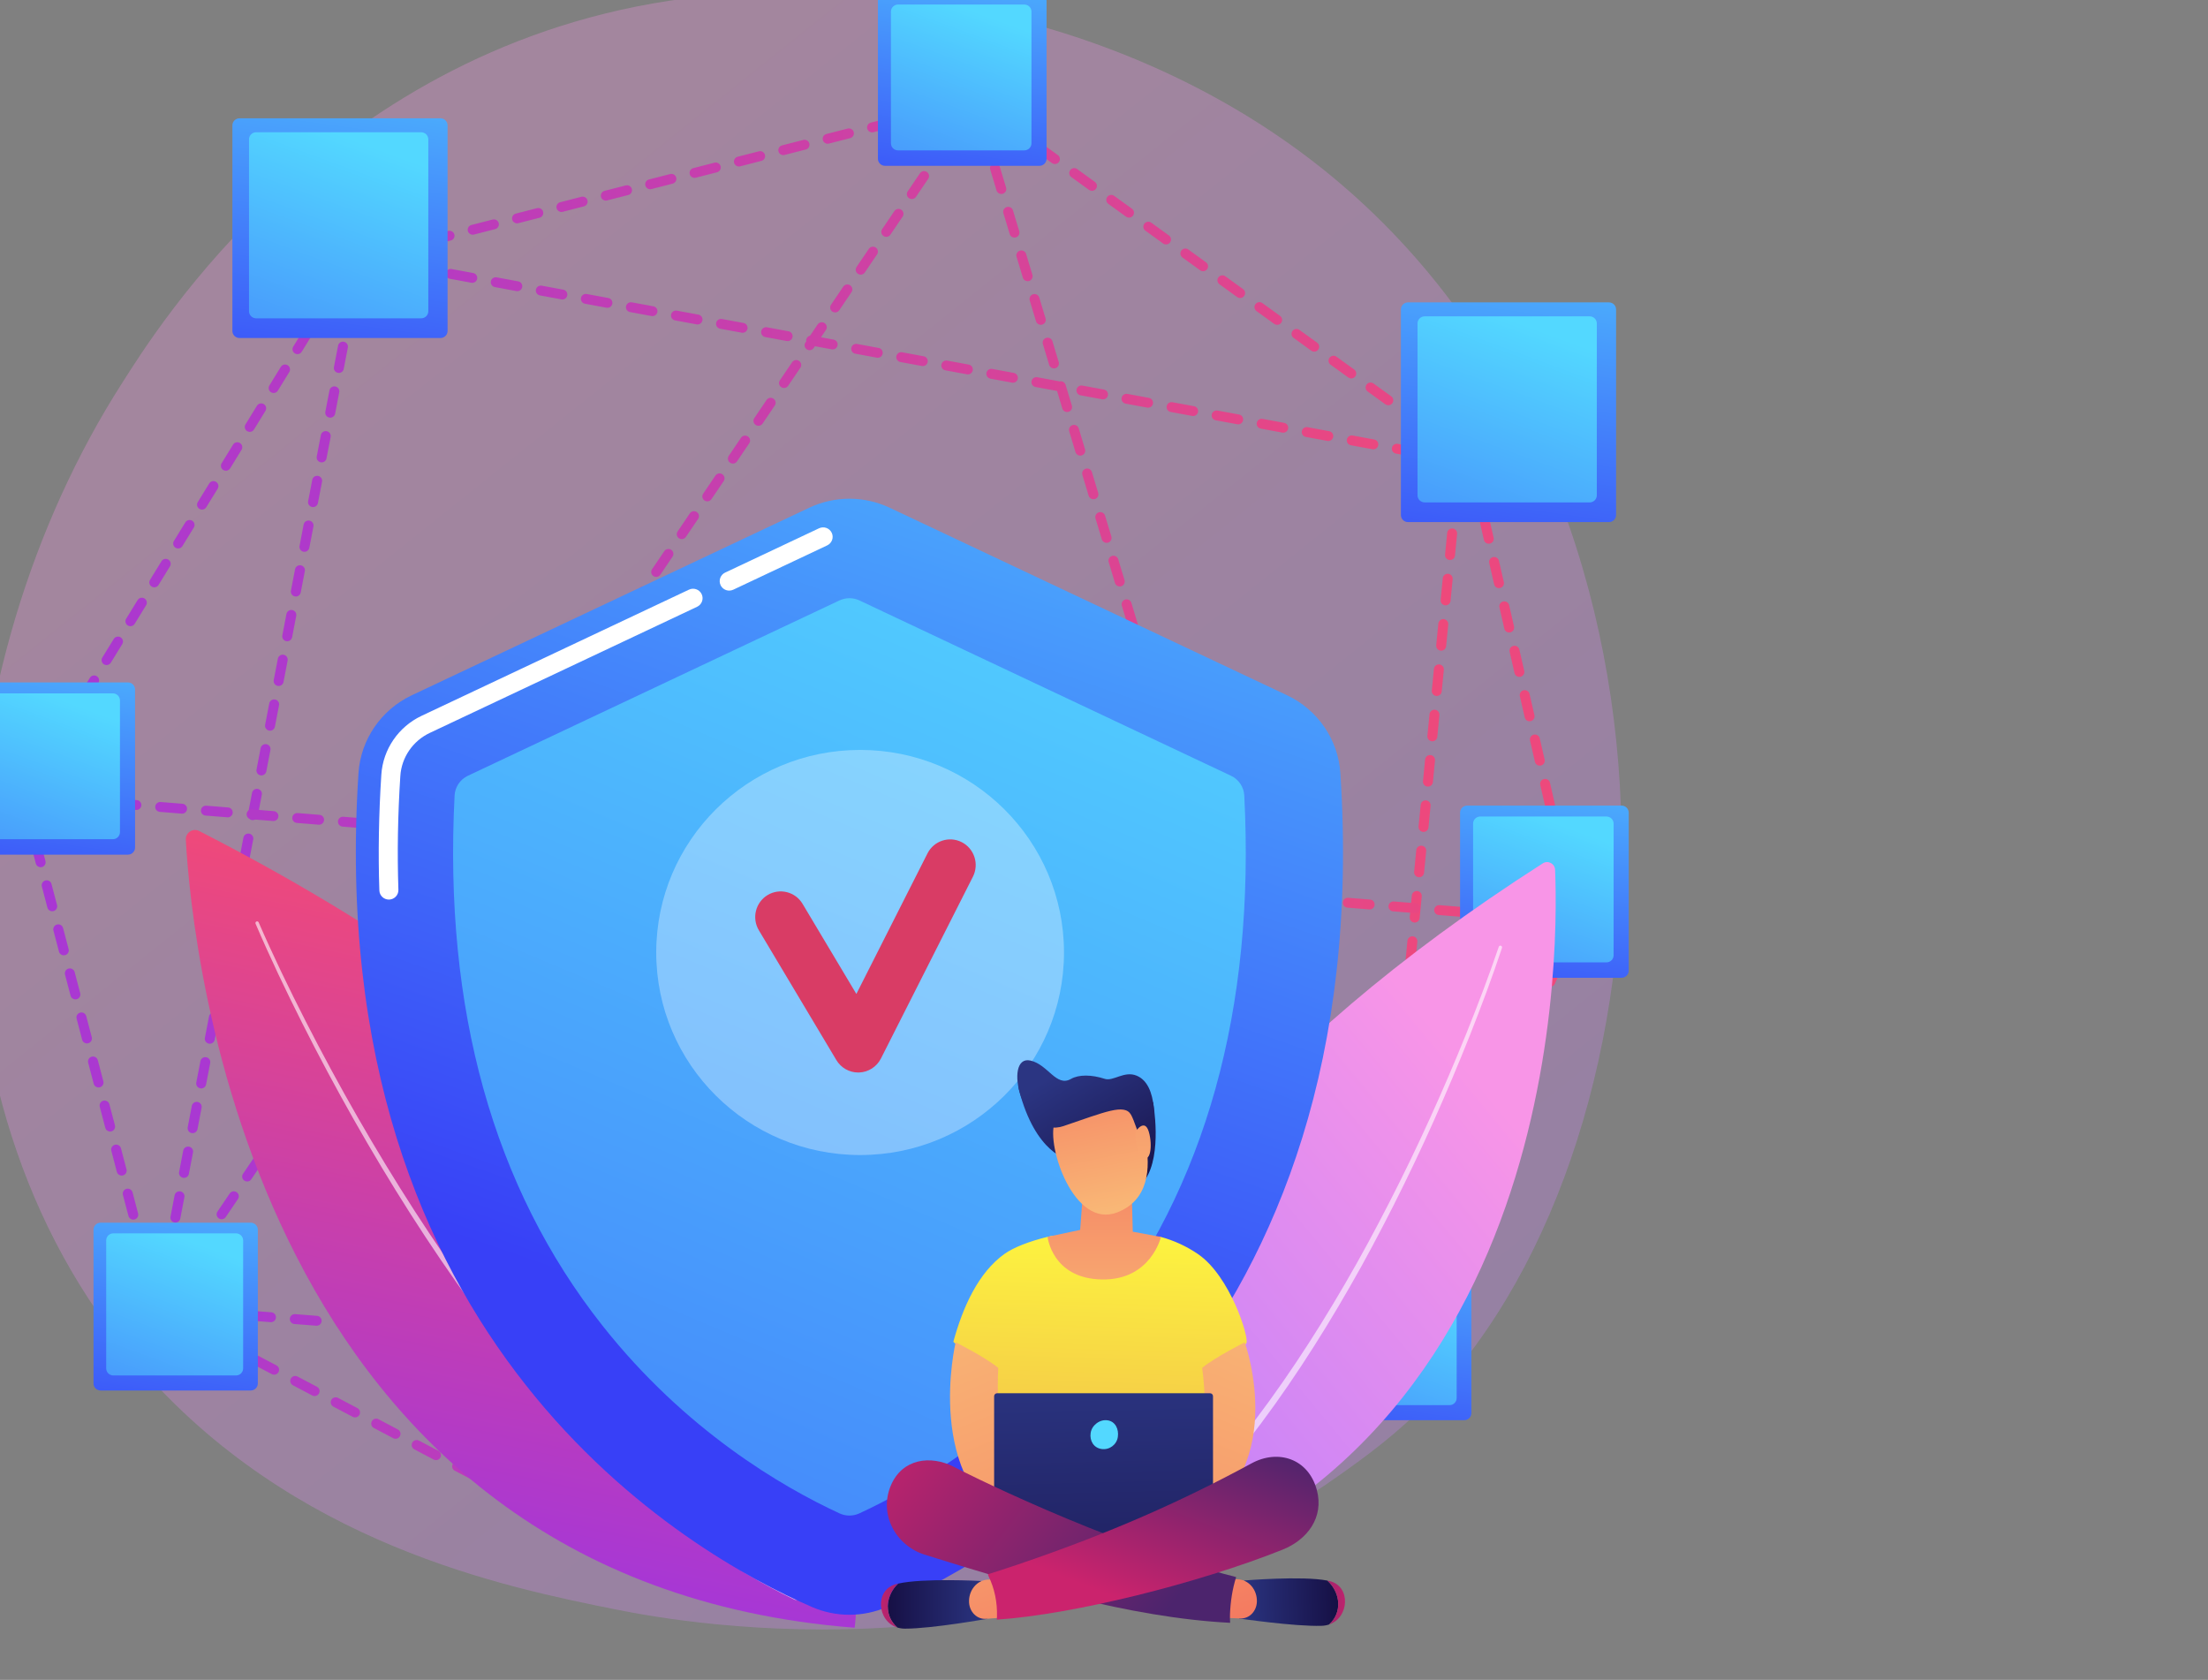 <svg width="163" height="124" viewBox="0 0 163 124" fill="none" xmlns="http://www.w3.org/2000/svg">
<rect x="0" y="0" width="163" height="124" fill="#808080" stroke="none"/>
<g clip-path="url(#clip0_37_1721)">
<g clip-path="url(#clip1_37_1721)">
<path opacity="0.3" d="M105.62 103.274C103.123 105.876 100.761 107.553 98.895 108.879C76.957 124.459 50.999 119.917 45.482 118.808C37.335 117.171 21.588 114.005 10.203 100.753C-7.022 80.703 -4.34 49.116 9.021 28.265C11.465 24.451 24.374 3.282 50.612 -0.113C66.491 -2.167 85 1.977 98.404 13.092C126.541 36.425 124.538 83.561 105.62 103.274Z" fill="url(#paint0_linear_37_1721)"/>
<path d="M49.108 116.707C49.049 116.707 48.99 116.693 48.936 116.664L48.513 116.441C48.334 116.347 48.265 116.125 48.36 115.947C48.455 115.769 48.678 115.701 48.857 115.796L49.156 115.954L50.124 115.714C50.322 115.665 50.521 115.785 50.57 115.98C50.619 116.176 50.499 116.374 50.302 116.423L49.197 116.696C49.168 116.704 49.138 116.707 49.108 116.707H49.108ZM51.926 116.01C51.761 116.01 51.611 115.899 51.57 115.733C51.521 115.537 51.641 115.339 51.838 115.29L53.407 114.902C53.605 114.853 53.804 114.973 53.853 115.168C53.902 115.364 53.782 115.562 53.585 115.611L52.016 115.999C51.986 116.007 51.956 116.01 51.926 116.01H51.926ZM47.126 115.661C47.068 115.661 47.009 115.647 46.954 115.619L45.525 114.865C45.346 114.771 45.277 114.549 45.373 114.371C45.468 114.193 45.691 114.126 45.87 114.22L47.298 114.973C47.478 115.068 47.546 115.289 47.451 115.467C47.385 115.591 47.258 115.661 47.126 115.661H47.126ZM55.209 115.198C55.044 115.198 54.894 115.087 54.852 114.921C54.803 114.725 54.923 114.527 55.12 114.478L56.69 114.09C56.887 114.041 57.087 114.161 57.136 114.356C57.185 114.552 57.065 114.75 56.868 114.799L55.298 115.187C55.268 115.195 55.239 115.198 55.209 115.198H55.209ZM58.492 114.386C58.327 114.386 58.177 114.275 58.136 114.109C58.086 113.913 58.206 113.715 58.403 113.666L59.973 113.278C60.169 113.229 60.37 113.349 60.419 113.544C60.468 113.74 60.348 113.938 60.151 113.987L58.581 114.375C58.551 114.383 58.522 114.386 58.492 114.386H58.492ZM44.139 114.085C44.08 114.085 44.022 114.071 43.966 114.043L42.537 113.289C42.358 113.194 42.289 112.973 42.385 112.795C42.48 112.617 42.703 112.549 42.882 112.643L44.311 113.397C44.49 113.492 44.559 113.713 44.463 113.892C44.397 114.015 44.27 114.086 44.138 114.086L44.139 114.085ZM61.774 113.575C61.61 113.575 61.46 113.464 61.418 113.298C61.369 113.102 61.489 112.904 61.686 112.855L63.256 112.467C63.453 112.417 63.652 112.537 63.702 112.733C63.751 112.929 63.63 113.127 63.434 113.175L61.864 113.564C61.834 113.571 61.804 113.575 61.775 113.575H61.774ZM65.057 112.763C64.892 112.763 64.742 112.652 64.701 112.486C64.652 112.29 64.772 112.092 64.969 112.043L66.538 111.655C66.736 111.606 66.935 111.725 66.984 111.921C67.033 112.117 66.913 112.315 66.716 112.363L65.146 112.752C65.117 112.759 65.087 112.763 65.057 112.763H65.057ZM41.15 112.509C41.092 112.509 41.033 112.495 40.978 112.466L39.549 111.713C39.37 111.618 39.302 111.397 39.397 111.219C39.492 111.041 39.715 110.973 39.894 111.067L41.323 111.821C41.502 111.915 41.571 112.137 41.475 112.315C41.409 112.438 41.282 112.509 41.15 112.509H41.15ZM68.34 111.951C68.175 111.951 68.025 111.84 67.984 111.674C67.935 111.478 68.055 111.28 68.251 111.231L69.821 110.843C70.018 110.794 70.218 110.913 70.267 111.109C70.316 111.305 70.196 111.503 69.999 111.551L68.43 111.94C68.4 111.947 68.37 111.951 68.341 111.951H68.34ZM71.623 111.139C71.458 111.139 71.308 111.028 71.266 110.862C71.217 110.666 71.337 110.468 71.534 110.419L73.104 110.031C73.301 109.981 73.501 110.101 73.55 110.297C73.599 110.493 73.479 110.691 73.282 110.739L71.712 111.128C71.682 111.135 71.653 111.139 71.623 111.139H71.623ZM38.163 110.933C38.105 110.933 38.046 110.919 37.99 110.89L36.562 110.136C36.383 110.042 36.314 109.821 36.409 109.643C36.504 109.465 36.727 109.397 36.906 109.491L38.335 110.245C38.514 110.339 38.583 110.561 38.487 110.739C38.421 110.862 38.294 110.933 38.162 110.933H38.163ZM74.906 110.327C74.741 110.327 74.591 110.216 74.549 110.05C74.5 109.854 74.62 109.656 74.817 109.607L76.387 109.219C76.584 109.17 76.784 109.289 76.833 109.485C76.882 109.681 76.762 109.879 76.565 109.928L74.995 110.316C74.965 110.323 74.936 110.327 74.906 110.327H74.906ZM78.188 109.515C78.024 109.515 77.873 109.404 77.832 109.238C77.783 109.042 77.903 108.844 78.1 108.795L79.67 108.407C79.866 108.358 80.066 108.477 80.115 108.673C80.165 108.869 80.044 109.067 79.848 109.116L78.278 109.504C78.248 109.511 78.218 109.515 78.189 109.515H78.188ZM35.175 109.357C35.117 109.357 35.058 109.343 35.003 109.314L33.574 108.56C33.395 108.466 33.327 108.244 33.422 108.066C33.517 107.888 33.739 107.821 33.919 107.915L35.348 108.669C35.527 108.763 35.595 108.984 35.5 109.163C35.434 109.287 35.307 109.357 35.175 109.357V109.357ZM81.471 108.703C81.306 108.703 81.156 108.592 81.115 108.426C81.066 108.23 81.186 108.032 81.382 107.983L82.952 107.595C83.15 107.546 83.349 107.665 83.398 107.861C83.447 108.057 83.327 108.255 83.13 108.304L81.56 108.692C81.531 108.699 81.501 108.703 81.471 108.703H81.471ZM84.754 107.891C84.589 107.891 84.439 107.78 84.398 107.614C84.349 107.418 84.469 107.22 84.665 107.171L86.235 106.783C86.433 106.734 86.632 106.853 86.681 107.049C86.73 107.245 86.61 107.443 86.413 107.492L84.844 107.88C84.814 107.887 84.784 107.891 84.754 107.891H84.754ZM32.187 107.78C32.129 107.78 32.07 107.766 32.015 107.738L30.586 106.984C30.407 106.889 30.339 106.668 30.434 106.49C30.529 106.312 30.752 106.244 30.931 106.339L32.36 107.092C32.539 107.187 32.607 107.408 32.512 107.587C32.446 107.71 32.319 107.781 32.187 107.781L32.187 107.78ZM88.037 107.079C87.872 107.079 87.722 106.968 87.68 106.802C87.631 106.606 87.751 106.408 87.948 106.359L89.518 105.971C89.715 105.922 89.915 106.041 89.964 106.237C90.013 106.433 89.893 106.631 89.696 106.68L88.126 107.068C88.096 107.075 88.067 107.079 88.037 107.079H88.037ZM91.319 106.267C91.154 106.267 91.005 106.156 90.963 105.99C90.914 105.794 91.034 105.596 91.231 105.547L92.801 105.159C92.998 105.11 93.197 105.229 93.246 105.425C93.295 105.621 93.175 105.819 92.979 105.868L91.409 106.256C91.379 106.263 91.349 106.267 91.32 106.267H91.319ZM29.199 106.204C29.141 106.204 29.082 106.19 29.027 106.162L27.598 105.407C27.419 105.313 27.351 105.092 27.446 104.913C27.541 104.735 27.764 104.667 27.943 104.762L29.372 105.516C29.551 105.611 29.62 105.832 29.524 106.01C29.458 106.134 29.331 106.205 29.199 106.205L29.199 106.204ZM94.602 105.455C94.438 105.455 94.287 105.344 94.246 105.178C94.197 104.982 94.317 104.784 94.514 104.735L96.084 104.347C96.28 104.298 96.48 104.417 96.529 104.613C96.579 104.809 96.458 105.007 96.262 105.056L94.692 105.444C94.662 105.451 94.632 105.455 94.603 105.455H94.602ZM97.885 104.643C97.72 104.643 97.57 104.532 97.529 104.366C97.48 104.17 97.6 103.972 97.796 103.923L99.366 103.535C99.564 103.486 99.763 103.605 99.812 103.801C99.861 103.997 99.741 104.195 99.544 104.244L97.974 104.632C97.945 104.639 97.915 104.643 97.885 104.643H97.885ZM26.212 104.628C26.153 104.628 26.095 104.614 26.039 104.585L24.61 103.831C24.431 103.737 24.363 103.516 24.458 103.338C24.553 103.16 24.775 103.092 24.955 103.186L26.384 103.94C26.563 104.034 26.631 104.255 26.536 104.434C26.47 104.557 26.343 104.628 26.211 104.628H26.212ZM101.038 103.679C100.989 103.679 100.94 103.669 100.892 103.649C100.706 103.568 100.62 103.354 100.7 103.168L101.342 101.693C101.423 101.508 101.639 101.422 101.825 101.502C102.012 101.582 102.098 101.797 102.017 101.982L101.376 103.458C101.316 103.596 101.18 103.679 101.038 103.679ZM23.224 103.052C23.166 103.052 23.107 103.038 23.052 103.009L21.623 102.255C21.444 102.161 21.375 101.94 21.471 101.762C21.566 101.584 21.789 101.516 21.967 101.61L23.396 102.364C23.576 102.458 23.644 102.679 23.549 102.857C23.483 102.981 23.355 103.052 23.224 103.052H23.224ZM20.236 101.475C20.178 101.475 20.119 101.461 20.064 101.433L18.635 100.678C18.456 100.584 18.387 100.363 18.483 100.184C18.578 100.006 18.8 99.939 18.98 100.033L20.409 100.787C20.588 100.882 20.657 101.103 20.561 101.281C20.495 101.405 20.368 101.476 20.236 101.476L20.236 101.475ZM102.379 100.594C102.331 100.594 102.281 100.584 102.234 100.564C102.048 100.483 101.962 100.269 102.042 100.083L102.684 98.608C102.764 98.423 102.981 98.337 103.167 98.417C103.353 98.497 103.439 98.712 103.359 98.897L102.717 100.373C102.657 100.511 102.522 100.594 102.379 100.594ZM17.248 99.899C17.19 99.899 17.131 99.885 17.076 99.856L15.647 99.103C15.467 99.008 15.399 98.787 15.494 98.609C15.59 98.431 15.812 98.363 15.991 98.458L17.42 99.211C17.6 99.306 17.668 99.527 17.573 99.705C17.507 99.829 17.38 99.899 17.248 99.899H17.248ZM14.261 98.323C14.202 98.323 14.143 98.309 14.088 98.28L12.659 97.526C12.48 97.432 12.412 97.211 12.507 97.033C12.602 96.855 12.825 96.787 13.004 96.881L14.433 97.635C14.613 97.729 14.681 97.95 14.586 98.129C14.52 98.252 14.392 98.323 14.261 98.323ZM103.72 97.508C103.672 97.508 103.622 97.499 103.575 97.478C103.389 97.398 103.303 97.183 103.383 96.998L104.025 95.523C104.105 95.338 104.321 95.252 104.508 95.332C104.694 95.412 104.78 95.627 104.7 95.812L104.058 97.288C103.998 97.426 103.863 97.508 103.72 97.508ZM11.547 96.531C11.384 96.531 11.235 96.422 11.192 96.258L10.783 94.703C10.732 94.508 10.85 94.308 11.046 94.257C11.242 94.206 11.443 94.323 11.495 94.518L11.903 96.073C11.955 96.269 11.837 96.468 11.641 96.519C11.609 96.528 11.578 96.531 11.547 96.531ZM105.062 94.423C105.013 94.423 104.964 94.413 104.917 94.393C104.73 94.313 104.644 94.098 104.725 93.913L105.366 92.437C105.447 92.252 105.663 92.166 105.85 92.247C106.036 92.327 106.122 92.541 106.042 92.727L105.4 94.202C105.34 94.34 105.204 94.423 105.062 94.423ZM10.693 93.279C10.53 93.279 10.38 93.17 10.337 93.006L9.928 91.451C9.877 91.256 9.995 91.056 10.191 91.005C10.388 90.954 10.589 91.071 10.64 91.267L11.049 92.822C11.1 93.017 10.983 93.217 10.786 93.267C10.755 93.276 10.724 93.279 10.693 93.279ZM106.404 91.338C106.355 91.338 106.305 91.328 106.258 91.308C106.072 91.228 105.986 91.013 106.067 90.828L106.708 89.352C106.789 89.167 107.005 89.081 107.192 89.162C107.378 89.242 107.464 89.457 107.384 89.642L106.742 91.117C106.682 91.255 106.546 91.338 106.404 91.338H106.404ZM9.838 90.028C9.674 90.028 9.525 89.919 9.482 89.754L9.073 88.199C9.022 88.004 9.14 87.805 9.336 87.754C9.532 87.703 9.734 87.82 9.785 88.015L10.194 89.57C10.245 89.765 10.127 89.965 9.931 90.016C9.9 90.024 9.869 90.028 9.838 90.028ZM107.745 88.253C107.696 88.253 107.647 88.243 107.6 88.223C107.413 88.143 107.327 87.928 107.408 87.743L108.049 86.267C108.13 86.082 108.346 85.997 108.533 86.076C108.719 86.157 108.805 86.371 108.725 86.557L108.083 88.032C108.023 88.17 107.888 88.253 107.745 88.253ZM8.983 86.776C8.82 86.776 8.67 86.667 8.627 86.503L8.219 84.948C8.167 84.753 8.285 84.553 8.482 84.502C8.678 84.451 8.879 84.568 8.93 84.763L9.339 86.319C9.39 86.514 9.273 86.713 9.076 86.764C9.045 86.773 9.014 86.776 8.983 86.776ZM109.087 85.168C109.038 85.168 108.988 85.158 108.941 85.138C108.755 85.058 108.669 84.843 108.749 84.658L109.391 83.182C109.471 82.997 109.688 82.911 109.874 82.991C110.06 83.072 110.146 83.286 110.066 83.472L109.425 84.947C109.365 85.085 109.229 85.168 109.087 85.168ZM8.128 83.524C7.965 83.524 7.816 83.415 7.773 83.251L7.364 81.696C7.313 81.501 7.431 81.301 7.627 81.25C7.824 81.199 8.024 81.317 8.076 81.512L8.485 83.067C8.536 83.262 8.418 83.462 8.222 83.513C8.191 83.521 8.159 83.524 8.128 83.524ZM110.428 82.083C110.38 82.083 110.33 82.073 110.283 82.053C110.096 81.973 110.011 81.758 110.091 81.573L110.732 80.097C110.813 79.912 111.029 79.827 111.216 79.907C111.402 79.987 111.488 80.202 111.408 80.387L110.766 81.862C110.706 82.001 110.571 82.083 110.428 82.083V82.083ZM7.274 80.272C7.111 80.272 6.961 80.164 6.918 79.999L6.509 78.444C6.458 78.249 6.576 78.049 6.772 77.999C6.969 77.948 7.17 78.065 7.221 78.26L7.63 79.815C7.681 80.01 7.563 80.21 7.367 80.261C7.336 80.269 7.305 80.272 7.274 80.272ZM111.77 78.997C111.721 78.997 111.672 78.988 111.624 78.967C111.438 78.887 111.352 78.672 111.432 78.487L112.074 77.012C112.155 76.826 112.371 76.741 112.557 76.821C112.744 76.901 112.829 77.116 112.749 77.301L112.108 78.777C112.048 78.915 111.912 78.997 111.77 78.997ZM6.419 77.021C6.256 77.021 6.107 76.912 6.064 76.748L5.655 75.193C5.603 74.998 5.721 74.798 5.918 74.747C6.114 74.696 6.315 74.813 6.366 75.008L6.775 76.564C6.827 76.759 6.709 76.959 6.512 77.009C6.481 77.018 6.45 77.021 6.419 77.021ZM113.111 75.912C113.063 75.912 113.013 75.903 112.966 75.882C112.779 75.802 112.694 75.587 112.774 75.402L113.415 73.927C113.496 73.742 113.713 73.656 113.899 73.736C114.085 73.816 114.171 74.031 114.091 74.216L113.449 75.692C113.389 75.83 113.254 75.913 113.111 75.913V75.912ZM5.564 73.769C5.401 73.769 5.252 73.66 5.209 73.496L4.8 71.941C4.749 71.746 4.867 71.546 5.063 71.495C5.26 71.445 5.461 71.562 5.512 71.757L5.921 73.312C5.972 73.507 5.854 73.707 5.658 73.758C5.627 73.766 5.596 73.769 5.564 73.769ZM114.453 72.827C114.404 72.827 114.355 72.818 114.307 72.797C114.121 72.717 114.035 72.502 114.115 72.317L114.757 70.841C114.838 70.656 115.054 70.571 115.24 70.651C115.427 70.731 115.513 70.945 115.432 71.131L114.791 72.606C114.731 72.745 114.595 72.827 114.453 72.827ZM4.71 70.518C4.546 70.518 4.397 70.409 4.354 70.245L3.945 68.69C3.894 68.495 4.012 68.295 4.208 68.244C4.405 68.193 4.606 68.31 4.657 68.505L5.066 70.06C5.117 70.255 5 70.455 4.803 70.506C4.772 70.514 4.741 70.518 4.71 70.518ZM115.794 69.742C115.745 69.742 115.696 69.733 115.648 69.712C115.462 69.632 115.376 69.417 115.456 69.232L116.008 67.963L115.964 67.771C115.919 67.574 116.043 67.379 116.241 67.334C116.438 67.288 116.636 67.412 116.681 67.608L116.728 67.812C116.728 67.812 116.728 67.813 116.729 67.814L116.752 67.917C116.77 67.992 116.762 68.072 116.731 68.143L116.132 69.522C116.072 69.66 115.936 69.743 115.794 69.743V69.742ZM3.855 67.266C3.692 67.266 3.542 67.157 3.499 66.993L3.09 65.438C3.039 65.243 3.157 65.043 3.353 64.992C3.55 64.941 3.751 65.058 3.802 65.254L4.211 66.809C4.262 67.004 4.144 67.204 3.948 67.254C3.917 67.263 3.886 67.266 3.855 67.266ZM115.93 66.346C115.762 66.346 115.611 66.231 115.572 66.062L115.211 64.495C115.166 64.298 115.29 64.102 115.488 64.058C115.685 64.012 115.883 64.135 115.928 64.332L116.289 65.899C116.334 66.096 116.21 66.292 116.012 66.337C115.985 66.343 115.957 66.346 115.93 66.346ZM3 64.014C2.837 64.014 2.688 63.906 2.645 63.741L2.236 62.186C2.185 61.991 2.302 61.791 2.499 61.74C2.695 61.69 2.896 61.806 2.948 62.002L3.356 63.557C3.408 63.752 3.29 63.952 3.093 64.003C3.062 64.011 3.031 64.014 3.001 64.014H3ZM115.176 63.069C115.009 63.069 114.857 62.954 114.818 62.785L114.458 61.218C114.413 61.022 114.536 60.826 114.735 60.781C114.932 60.736 115.129 60.859 115.175 61.056L115.535 62.623C115.58 62.819 115.457 63.015 115.259 63.06C115.231 63.066 115.204 63.069 115.176 63.069ZM2.146 60.763C1.982 60.763 1.833 60.654 1.79 60.49L1.381 58.935C1.33 58.74 1.447 58.54 1.644 58.489C1.841 58.438 2.042 58.555 2.093 58.75L2.502 60.306C2.553 60.501 2.436 60.7 2.239 60.751C2.208 60.76 2.177 60.763 2.146 60.763ZM114.423 59.793C114.255 59.793 114.104 59.678 114.065 59.509L113.705 57.942C113.66 57.745 113.783 57.55 113.981 57.505C114.179 57.459 114.376 57.583 114.422 57.779L114.782 59.346C114.827 59.543 114.703 59.739 114.505 59.784C114.478 59.79 114.45 59.793 114.423 59.793ZM2.581 57.7C2.516 57.7 2.45 57.682 2.39 57.646C2.216 57.541 2.162 57.316 2.268 57.144L3.111 55.772C3.217 55.599 3.443 55.545 3.616 55.65C3.789 55.755 3.844 55.98 3.738 56.152L2.895 57.525C2.826 57.638 2.705 57.7 2.581 57.7ZM113.67 56.517C113.502 56.517 113.351 56.402 113.312 56.233L112.951 54.666C112.906 54.469 113.03 54.273 113.228 54.228C113.425 54.184 113.623 54.307 113.668 54.503L114.029 56.07C114.074 56.267 113.95 56.463 113.752 56.508C113.724 56.514 113.697 56.517 113.67 56.517ZM4.343 54.831C4.278 54.831 4.211 54.814 4.152 54.778C3.978 54.673 3.924 54.447 4.03 54.276L4.872 52.903C4.978 52.731 5.205 52.676 5.378 52.782C5.551 52.887 5.606 53.112 5.5 53.284L4.657 54.656C4.588 54.769 4.467 54.831 4.343 54.831ZM112.917 53.241C112.749 53.241 112.598 53.126 112.559 52.957L112.198 51.39C112.153 51.193 112.277 50.997 112.475 50.952C112.673 50.907 112.87 51.03 112.915 51.227L113.276 52.794C113.321 52.991 113.197 53.187 112.999 53.231C112.971 53.238 112.944 53.241 112.917 53.241ZM6.105 51.962C6.04 51.962 5.973 51.944 5.914 51.908C5.74 51.803 5.685 51.578 5.791 51.406L6.634 50.034C6.74 49.862 6.966 49.807 7.14 49.913C7.313 50.018 7.368 50.243 7.262 50.415L6.419 51.787C6.35 51.9 6.229 51.962 6.105 51.962ZM112.163 49.964C111.995 49.964 111.844 49.849 111.805 49.68L111.445 48.113C111.4 47.916 111.523 47.721 111.722 47.676C111.919 47.63 112.116 47.754 112.162 47.95L112.522 49.517C112.567 49.714 112.444 49.91 112.246 49.955C112.218 49.961 112.19 49.964 112.163 49.964ZM7.867 49.093C7.801 49.093 7.735 49.076 7.676 49.04C7.502 48.935 7.447 48.71 7.553 48.538L8.396 47.166C8.502 46.993 8.728 46.939 8.901 47.044C9.075 47.149 9.13 47.374 9.024 47.546L8.181 48.918C8.112 49.031 7.991 49.093 7.867 49.093ZM111.41 46.688C111.242 46.688 111.091 46.573 111.052 46.404L110.692 44.837C110.646 44.64 110.77 44.444 110.968 44.4C111.166 44.355 111.363 44.477 111.409 44.674L111.769 46.241C111.814 46.438 111.69 46.634 111.492 46.679C111.465 46.685 111.437 46.688 111.41 46.688H111.41ZM9.628 46.224C9.563 46.224 9.497 46.207 9.437 46.171C9.264 46.066 9.209 45.841 9.315 45.669L10.158 44.296C10.264 44.124 10.49 44.069 10.663 44.175C10.837 44.28 10.892 44.505 10.786 44.677L9.943 46.049C9.873 46.162 9.752 46.224 9.628 46.224ZM110.657 43.412C110.489 43.412 110.338 43.297 110.299 43.128L109.939 41.561C109.894 41.364 110.017 41.168 110.215 41.123C110.413 41.078 110.61 41.201 110.656 41.398L111.016 42.965C111.061 43.162 110.937 43.358 110.739 43.403C110.712 43.409 110.684 43.412 110.657 43.412ZM11.39 43.355C11.325 43.355 11.259 43.338 11.199 43.301C11.026 43.197 10.971 42.971 11.077 42.8L11.92 41.427C12.026 41.255 12.252 41.2 12.425 41.306C12.599 41.411 12.653 41.636 12.547 41.808L11.704 43.18C11.635 43.293 11.514 43.355 11.39 43.355ZM13.152 40.486C13.087 40.486 13.021 40.469 12.961 40.433C12.787 40.328 12.733 40.103 12.839 39.931L13.682 38.559C13.787 38.386 14.014 38.332 14.187 38.437C14.36 38.542 14.415 38.767 14.309 38.939L13.466 40.311C13.397 40.424 13.276 40.486 13.152 40.486ZM109.904 40.136C109.736 40.136 109.585 40.021 109.546 39.852L109.185 38.285C109.14 38.088 109.264 37.892 109.462 37.847C109.659 37.802 109.857 37.925 109.902 38.122L110.263 39.689C110.308 39.886 110.184 40.081 109.986 40.126C109.958 40.133 109.931 40.136 109.904 40.136ZM14.914 37.617C14.848 37.617 14.782 37.6 14.723 37.564C14.549 37.459 14.495 37.234 14.6 37.062L15.443 35.69C15.549 35.517 15.775 35.463 15.948 35.568C16.122 35.673 16.177 35.898 16.071 36.07L15.228 37.442C15.159 37.555 15.038 37.617 14.914 37.617ZM109.15 36.859C108.982 36.859 108.831 36.744 108.792 36.575L108.432 35.008C108.387 34.811 108.51 34.615 108.708 34.571C108.906 34.525 109.103 34.648 109.149 34.845L109.509 36.412C109.554 36.609 109.431 36.805 109.233 36.85C109.205 36.856 109.177 36.859 109.151 36.859H109.15ZM16.675 34.748C16.61 34.748 16.544 34.731 16.484 34.695C16.311 34.59 16.256 34.365 16.362 34.193L17.205 32.82C17.31 32.648 17.537 32.593 17.71 32.699C17.884 32.804 17.939 33.029 17.832 33.201L16.99 34.573C16.92 34.686 16.799 34.748 16.675 34.748ZM107.956 33.872C107.881 33.872 107.805 33.849 107.74 33.802L106.432 32.856C106.268 32.737 106.232 32.508 106.351 32.345C106.471 32.182 106.701 32.146 106.865 32.265L108.173 33.211C108.337 33.33 108.373 33.559 108.254 33.722C108.182 33.819 108.069 33.872 107.956 33.872ZM105.222 31.893C105.147 31.893 105.071 31.87 105.006 31.823L103.698 30.877C103.533 30.758 103.497 30.529 103.617 30.367C103.737 30.203 103.967 30.168 104.131 30.287L105.439 31.233C105.603 31.351 105.639 31.58 105.519 31.743C105.447 31.841 105.335 31.893 105.222 31.893ZM18.437 31.879C18.372 31.879 18.306 31.862 18.246 31.826C18.073 31.721 18.018 31.495 18.124 31.324L18.967 29.951C19.073 29.779 19.299 29.724 19.472 29.83C19.645 29.935 19.7 30.16 19.594 30.332L18.751 31.704C18.682 31.817 18.561 31.879 18.437 31.879ZM102.487 29.915C102.412 29.915 102.336 29.892 102.271 29.845L100.963 28.898C100.799 28.78 100.763 28.551 100.882 28.388C101.002 28.225 101.232 28.189 101.396 28.308L102.704 29.254C102.868 29.373 102.904 29.602 102.784 29.765C102.712 29.862 102.6 29.915 102.487 29.915ZM20.199 29.01C20.134 29.01 20.068 28.993 20.008 28.957C19.834 28.852 19.78 28.627 19.886 28.455L20.729 27.083C20.834 26.91 21.061 26.856 21.234 26.961C21.407 27.066 21.462 27.291 21.356 27.463L20.513 28.835C20.444 28.948 20.323 29.01 20.199 29.01ZM99.752 27.936C99.677 27.936 99.601 27.913 99.536 27.866L98.228 26.92C98.064 26.801 98.028 26.572 98.147 26.41C98.267 26.246 98.497 26.21 98.661 26.329L99.969 27.276C100.133 27.394 100.169 27.623 100.05 27.786C99.978 27.884 99.865 27.936 99.752 27.936ZM21.961 26.141C21.896 26.141 21.829 26.124 21.77 26.088C21.596 25.983 21.541 25.758 21.648 25.586L22.49 24.213C22.596 24.041 22.823 23.987 22.996 24.092C23.169 24.197 23.224 24.422 23.118 24.594L22.275 25.966C22.206 26.079 22.085 26.141 21.961 26.141ZM97.018 25.958C96.943 25.958 96.867 25.935 96.802 25.887L95.494 24.941C95.329 24.823 95.293 24.594 95.413 24.431C95.533 24.268 95.763 24.232 95.927 24.351L97.235 25.297C97.399 25.416 97.435 25.645 97.315 25.807C97.243 25.905 97.131 25.958 97.018 25.958ZM94.283 23.979C94.208 23.979 94.132 23.957 94.067 23.909L92.759 22.963C92.595 22.844 92.559 22.616 92.678 22.453C92.798 22.29 93.028 22.254 93.192 22.373L94.5 23.319C94.664 23.438 94.7 23.666 94.58 23.829C94.509 23.927 94.396 23.979 94.283 23.979ZM23.723 23.272C23.657 23.272 23.591 23.255 23.532 23.219C23.358 23.114 23.303 22.889 23.409 22.717L24.252 21.344C24.358 21.172 24.584 21.117 24.758 21.223C24.931 21.328 24.986 21.553 24.88 21.725L24.037 23.097C23.968 23.21 23.847 23.272 23.723 23.272ZM91.549 22C91.474 22 91.398 21.978 91.332 21.93L90.025 20.984C89.86 20.866 89.824 20.637 89.944 20.474C90.064 20.311 90.294 20.275 90.458 20.394L91.765 21.34C91.93 21.459 91.966 21.687 91.846 21.85C91.774 21.948 91.662 22 91.549 22ZM25.485 20.404C25.419 20.404 25.353 20.386 25.294 20.35C25.12 20.245 25.065 20.02 25.171 19.848L25.657 19.057C25.707 18.976 25.786 18.917 25.879 18.893L26.543 18.723C26.739 18.673 26.94 18.791 26.99 18.986C27.041 19.181 26.923 19.38 26.726 19.431L26.207 19.564L25.799 20.228C25.73 20.341 25.609 20.403 25.485 20.403L25.485 20.404ZM88.814 20.022C88.739 20.022 88.663 20 88.598 19.952L87.29 19.006C87.126 18.887 87.09 18.659 87.209 18.496C87.329 18.332 87.559 18.297 87.723 18.416L89.031 19.362C89.195 19.48 89.231 19.709 89.111 19.872C89.039 19.97 88.927 20.022 88.814 20.022ZM28.343 19.005C28.179 19.005 28.03 18.895 27.987 18.73C27.936 18.535 28.055 18.336 28.251 18.285L29.818 17.884C30.015 17.834 30.215 17.951 30.266 18.147C30.317 18.342 30.198 18.541 30.002 18.591L28.435 18.993C28.404 19.001 28.373 19.005 28.343 19.005ZM31.619 18.165C31.455 18.165 31.306 18.056 31.263 17.891C31.212 17.695 31.331 17.497 31.527 17.446L33.094 17.045C33.291 16.995 33.491 17.112 33.542 17.307C33.593 17.503 33.475 17.702 33.278 17.752L31.711 18.154C31.68 18.161 31.649 18.165 31.619 18.165ZM86.079 18.043C86.004 18.043 85.929 18.021 85.863 17.973L84.555 17.027C84.391 16.908 84.355 16.68 84.475 16.517C84.594 16.354 84.825 16.318 84.989 16.437L86.296 17.383C86.461 17.502 86.497 17.73 86.377 17.893C86.305 17.991 86.193 18.043 86.079 18.043ZM34.895 17.326C34.731 17.326 34.582 17.217 34.539 17.052C34.488 16.856 34.606 16.657 34.803 16.607L36.37 16.205C36.566 16.155 36.767 16.272 36.818 16.468C36.868 16.663 36.75 16.862 36.553 16.913L34.987 17.314C34.956 17.322 34.925 17.326 34.895 17.326ZM38.17 16.486C38.007 16.486 37.857 16.377 37.814 16.212C37.764 16.017 37.882 15.818 38.079 15.767L39.645 15.366C39.843 15.315 40.042 15.433 40.093 15.628C40.144 15.824 40.026 16.023 39.829 16.073L38.262 16.475C38.231 16.483 38.2 16.486 38.17 16.486ZM83.345 16.065C83.27 16.065 83.194 16.042 83.129 15.995L81.821 15.049C81.656 14.93 81.62 14.701 81.74 14.539C81.86 14.375 82.09 14.34 82.254 14.459L83.561 15.405C83.726 15.523 83.762 15.752 83.642 15.915C83.57 16.013 83.458 16.065 83.345 16.065ZM41.446 15.647C41.282 15.647 41.133 15.538 41.09 15.373C41.039 15.177 41.158 14.978 41.355 14.928L42.921 14.526C43.118 14.476 43.319 14.594 43.369 14.789C43.42 14.984 43.302 15.183 43.105 15.234L41.538 15.635C41.508 15.643 41.477 15.647 41.446 15.647ZM44.722 14.808C44.558 14.808 44.409 14.698 44.366 14.533C44.315 14.338 44.434 14.139 44.63 14.088L46.197 13.687C46.393 13.637 46.594 13.754 46.645 13.95C46.696 14.145 46.578 14.344 46.381 14.395L44.814 14.796C44.783 14.804 44.752 14.808 44.722 14.808ZM80.61 14.087C80.535 14.087 80.46 14.064 80.394 14.017L79.086 13.07C78.922 12.952 78.886 12.723 79.006 12.56C79.125 12.397 79.356 12.361 79.519 12.48L80.827 13.426C80.992 13.545 81.028 13.774 80.908 13.937C80.836 14.034 80.724 14.087 80.61 14.087ZM47.998 13.968C47.834 13.968 47.684 13.859 47.642 13.694C47.591 13.498 47.709 13.3 47.906 13.249L49.473 12.848C49.669 12.797 49.87 12.915 49.921 13.11C49.971 13.306 49.853 13.505 49.656 13.555L48.09 13.957C48.059 13.964 48.028 13.968 47.998 13.968ZM51.273 13.129C51.11 13.129 50.961 13.02 50.918 12.855C50.867 12.659 50.985 12.46 51.182 12.41L52.749 12.008C52.945 11.958 53.146 12.075 53.197 12.271C53.248 12.466 53.129 12.665 52.932 12.716L51.365 13.117C51.335 13.125 51.304 13.129 51.273 13.129ZM54.549 12.29C54.385 12.29 54.236 12.18 54.193 12.015C54.142 11.82 54.261 11.621 54.458 11.57L56.024 11.169C56.221 11.119 56.421 11.236 56.472 11.431C56.523 11.627 56.405 11.826 56.208 11.876L54.641 12.278C54.611 12.286 54.579 12.29 54.549 12.29ZM77.875 12.108C77.8 12.108 77.725 12.085 77.659 12.038L76.352 11.092C76.187 10.973 76.151 10.744 76.271 10.582C76.391 10.418 76.621 10.383 76.785 10.501L78.092 11.447C78.257 11.566 78.293 11.795 78.173 11.958C78.101 12.056 77.989 12.108 77.875 12.108ZM57.825 11.45C57.662 11.45 57.512 11.341 57.469 11.176C57.418 10.98 57.537 10.781 57.734 10.731L59.3 10.329C59.497 10.279 59.697 10.396 59.748 10.592C59.799 10.787 59.681 10.986 59.484 11.037L57.917 11.438C57.886 11.446 57.855 11.45 57.825 11.45ZM61.101 10.611C60.937 10.611 60.788 10.501 60.745 10.336C60.694 10.141 60.812 9.942 61.009 9.891L62.576 9.49C62.773 9.44 62.973 9.557 63.024 9.753C63.075 9.948 62.956 10.147 62.76 10.197L61.193 10.599C61.162 10.607 61.131 10.611 61.101 10.611ZM75.141 10.13C75.066 10.13 74.99 10.107 74.925 10.059L73.617 9.113C73.453 8.995 73.417 8.766 73.537 8.603C73.656 8.44 73.886 8.404 74.05 8.523L75.358 9.469C75.522 9.588 75.558 9.817 75.439 9.979C75.367 10.077 75.255 10.13 75.141 10.13ZM64.376 9.771C64.213 9.771 64.064 9.662 64.02 9.497C63.97 9.302 64.088 9.103 64.285 9.052L65.852 8.651C66.048 8.601 66.249 8.718 66.299 8.913C66.35 9.109 66.232 9.308 66.035 9.358L64.468 9.76C64.438 9.767 64.407 9.771 64.376 9.771ZM67.652 8.932C67.489 8.932 67.34 8.823 67.297 8.658C67.246 8.462 67.364 8.263 67.561 8.213L69.128 7.811C69.324 7.761 69.525 7.878 69.576 8.074C69.626 8.269 69.508 8.468 69.311 8.519L67.745 8.92C67.714 8.928 67.683 8.932 67.652 8.932ZM72.406 8.151C72.331 8.151 72.255 8.128 72.19 8.081L71.884 7.859L71.02 8.08C70.824 8.13 70.623 8.013 70.572 7.818C70.521 7.622 70.64 7.423 70.836 7.373L71.868 7.109C71.974 7.081 72.088 7.103 72.176 7.167L72.623 7.49C72.787 7.609 72.823 7.837 72.704 8C72.632 8.098 72.519 8.15 72.406 8.15L72.406 8.151Z" fill="url(#paint1_linear_37_1721)"/>
<path d="M100.948 103.885C100.787 103.885 100.643 103.781 100.596 103.625L100.303 102.654C100.244 102.461 100.355 102.258 100.549 102.199C100.744 102.141 100.949 102.251 101.007 102.444L101.044 102.566C101.245 102.587 101.391 102.764 101.372 102.964L101.315 103.555C101.297 103.729 101.159 103.866 100.985 103.883C100.972 103.885 100.96 103.885 100.949 103.885L100.948 103.885ZM101.176 101.55C101.164 101.55 101.152 101.549 101.14 101.548C100.938 101.528 100.79 101.35 100.81 101.149L100.966 99.549C100.985 99.349 101.166 99.201 101.367 99.221C101.569 99.24 101.717 99.419 101.698 99.62L101.542 101.22C101.523 101.409 101.363 101.55 101.176 101.55ZM100.148 101.235C99.99 101.235 99.844 101.133 99.796 100.975L99.331 99.436C99.273 99.242 99.383 99.039 99.578 98.981C99.772 98.923 99.977 99.032 100.036 99.226L100.501 100.765C100.559 100.958 100.449 101.162 100.254 101.22C100.219 101.231 100.183 101.236 100.148 101.236L100.148 101.235ZM101.502 98.204C101.49 98.204 101.478 98.204 101.466 98.203C101.264 98.183 101.116 98.004 101.136 97.804L101.292 96.204C101.311 96.003 101.492 95.856 101.693 95.876C101.895 95.895 102.043 96.074 102.024 96.274L101.868 97.874C101.849 98.063 101.689 98.204 101.502 98.204V98.204ZM99.177 98.016C99.019 98.016 98.873 97.914 98.825 97.756L98.36 96.216C98.302 96.023 98.412 95.82 98.607 95.761C98.801 95.704 99.006 95.813 99.065 96.007L99.529 97.546C99.588 97.739 99.477 97.943 99.283 98.001C99.248 98.011 99.212 98.017 99.177 98.017L99.177 98.016ZM11.678 96.848C11.655 96.848 11.632 96.846 11.608 96.842C11.409 96.804 11.278 96.612 11.316 96.414L11.62 94.835C11.658 94.637 11.851 94.508 12.05 94.545C12.227 94.579 12.351 94.734 12.349 94.908L13.182 93.676C13.295 93.509 13.524 93.464 13.692 93.577C13.861 93.689 13.906 93.916 13.792 94.084L12.89 95.418C12.777 95.585 12.548 95.629 12.38 95.517C12.329 95.483 12.289 95.439 12.262 95.389L12.039 96.551C12.005 96.726 11.851 96.848 11.678 96.848L11.678 96.848ZM101.828 94.859C101.816 94.859 101.805 94.859 101.792 94.858C101.59 94.838 101.442 94.659 101.462 94.459L101.618 92.859C101.638 92.658 101.817 92.511 102.019 92.531C102.221 92.55 102.369 92.729 102.35 92.929L102.194 94.529C102.175 94.718 102.015 94.859 101.828 94.859ZM98.205 94.797C98.047 94.797 97.901 94.695 97.853 94.537L97.388 92.997C97.33 92.804 97.441 92.6 97.635 92.542C97.829 92.484 98.035 92.594 98.093 92.787L98.558 94.327C98.616 94.52 98.506 94.724 98.311 94.782C98.276 94.792 98.24 94.797 98.206 94.797L98.205 94.797ZM12.312 93.547C12.29 93.547 12.267 93.545 12.243 93.541C12.044 93.503 11.913 93.311 11.951 93.113L12.255 91.534C12.293 91.336 12.485 91.206 12.685 91.244C12.884 91.282 13.015 91.473 12.977 91.671L12.674 93.25C12.64 93.425 12.486 93.547 12.313 93.547H12.312ZM14.471 92.79C14.4 92.79 14.329 92.77 14.266 92.728C14.098 92.616 14.053 92.389 14.166 92.221L15.069 90.887C15.183 90.72 15.411 90.675 15.579 90.788C15.748 90.9 15.793 91.128 15.679 91.295L14.777 92.629C14.706 92.734 14.589 92.79 14.471 92.79ZM97.234 91.578C97.076 91.578 96.93 91.476 96.882 91.318L96.417 89.778C96.359 89.585 96.469 89.382 96.664 89.323C96.859 89.265 97.063 89.375 97.122 89.568L97.587 91.108C97.645 91.301 97.534 91.504 97.34 91.563C97.305 91.573 97.269 91.578 97.234 91.578L97.234 91.578ZM102.154 91.514C102.142 91.514 102.13 91.514 102.118 91.513C101.916 91.493 101.768 91.314 101.787 91.114L101.943 89.514C101.963 89.313 102.144 89.166 102.345 89.186C102.547 89.205 102.695 89.384 102.675 89.584L102.519 91.184C102.501 91.373 102.341 91.514 102.154 91.514ZM12.948 90.246C12.925 90.246 12.902 90.244 12.878 90.24C12.679 90.202 12.548 90.01 12.586 89.812L12.89 88.233C12.928 88.035 13.12 87.905 13.32 87.943C13.52 87.981 13.651 88.172 13.612 88.371L13.309 89.949C13.275 90.124 13.121 90.246 12.948 90.246H12.948ZM16.359 90.001C16.288 90.001 16.217 89.981 16.154 89.939C15.985 89.827 15.941 89.6 16.054 89.432L16.956 88.098C17.07 87.931 17.298 87.886 17.467 87.999C17.635 88.112 17.68 88.339 17.567 88.506L16.664 89.84C16.593 89.945 16.477 90.001 16.359 90.001ZM96.262 88.359C96.104 88.359 95.958 88.257 95.91 88.098L95.446 86.559C95.387 86.366 95.498 86.162 95.692 86.104C95.887 86.046 96.092 86.156 96.15 86.349L96.615 87.889C96.673 88.082 96.563 88.285 96.368 88.344C96.333 88.354 96.298 88.359 96.263 88.359L96.262 88.359ZM102.48 88.169C102.468 88.169 102.456 88.169 102.444 88.168C102.242 88.148 102.094 87.97 102.114 87.769L102.27 86.169C102.289 85.968 102.468 85.821 102.671 85.841C102.873 85.86 103.021 86.039 103.001 86.239L102.845 87.839C102.827 88.028 102.667 88.169 102.48 88.169ZM18.246 87.212C18.175 87.212 18.104 87.192 18.041 87.15C17.872 87.037 17.828 86.81 17.941 86.643L18.844 85.309C18.957 85.142 19.186 85.097 19.354 85.21C19.523 85.322 19.567 85.549 19.454 85.716L18.551 87.05C18.48 87.155 18.364 87.212 18.246 87.212ZM13.583 86.946C13.56 86.946 13.537 86.943 13.513 86.939C13.314 86.901 13.183 86.71 13.221 86.511L13.525 84.933C13.563 84.735 13.755 84.605 13.955 84.642C14.155 84.68 14.286 84.872 14.248 85.07L13.944 86.649C13.91 86.824 13.756 86.946 13.583 86.946H13.583ZM95.291 85.14C95.132 85.14 94.986 85.037 94.939 84.879L94.474 83.34C94.416 83.147 94.526 82.943 94.721 82.885C94.915 82.827 95.12 82.937 95.179 83.13L95.643 84.669C95.702 84.863 95.591 85.066 95.397 85.124C95.362 85.135 95.326 85.14 95.291 85.14L95.291 85.14ZM102.806 84.824C102.794 84.824 102.782 84.824 102.77 84.823C102.568 84.803 102.42 84.625 102.44 84.424L102.596 82.824C102.615 82.623 102.796 82.476 102.997 82.496C103.199 82.515 103.347 82.694 103.328 82.894L103.171 84.494C103.153 84.683 102.993 84.824 102.806 84.824ZM20.133 84.423C20.062 84.423 19.991 84.403 19.928 84.361C19.76 84.248 19.715 84.021 19.828 83.854L20.731 82.52C20.844 82.352 21.073 82.308 21.241 82.421C21.41 82.533 21.455 82.76 21.341 82.927L20.439 84.261C20.367 84.366 20.251 84.423 20.133 84.423ZM14.218 83.645C14.195 83.645 14.172 83.642 14.148 83.638C13.949 83.6 13.818 83.409 13.856 83.21L14.16 81.632C14.198 81.434 14.39 81.304 14.59 81.341C14.79 81.379 14.921 81.571 14.883 81.769L14.579 83.348C14.545 83.523 14.391 83.645 14.218 83.645H14.218ZM94.319 81.921C94.161 81.921 94.015 81.818 93.967 81.66L93.503 80.121C93.445 79.927 93.555 79.724 93.75 79.666C93.944 79.608 94.149 79.718 94.208 79.911L94.672 81.45C94.731 81.644 94.62 81.847 94.425 81.905C94.39 81.916 94.355 81.921 94.32 81.921L94.319 81.921ZM22.02 81.634C21.95 81.634 21.878 81.614 21.816 81.572C21.647 81.459 21.602 81.232 21.716 81.065L22.618 79.731C22.732 79.564 22.96 79.519 23.128 79.632C23.297 79.744 23.341 79.971 23.228 80.138L22.326 81.472C22.255 81.577 22.139 81.634 22.02 81.634ZM103.132 81.48C103.12 81.48 103.108 81.479 103.096 81.478C102.894 81.458 102.746 81.28 102.766 81.079L102.922 79.479C102.941 79.279 103.122 79.132 103.323 79.151C103.525 79.171 103.673 79.349 103.654 79.55L103.498 81.149C103.479 81.338 103.319 81.48 103.132 81.48ZM14.853 80.344C14.83 80.344 14.807 80.341 14.784 80.337C14.584 80.299 14.453 80.108 14.491 79.909L14.795 78.331C14.833 78.133 15.026 78.003 15.225 78.04C15.425 78.078 15.556 78.27 15.518 78.468L15.214 80.047C15.18 80.222 15.026 80.344 14.853 80.344H14.853ZM23.907 78.845C23.837 78.845 23.765 78.825 23.703 78.782C23.534 78.67 23.489 78.443 23.603 78.275L24.505 76.942C24.619 76.774 24.847 76.73 25.015 76.842C25.184 76.955 25.229 77.182 25.115 77.349L24.213 78.683C24.142 78.788 24.026 78.845 23.907 78.845ZM93.348 78.701C93.189 78.701 93.044 78.599 92.996 78.441L92.531 76.901C92.473 76.708 92.583 76.505 92.778 76.447C92.972 76.389 93.177 76.498 93.236 76.692L93.701 78.231C93.759 78.424 93.648 78.628 93.454 78.686C93.419 78.697 93.383 78.702 93.348 78.702L93.348 78.701ZM103.458 78.135C103.446 78.135 103.434 78.134 103.422 78.133C103.22 78.113 103.072 77.935 103.092 77.734L103.248 76.134C103.267 75.934 103.446 75.787 103.649 75.806C103.851 75.826 103.999 76.004 103.98 76.205L103.824 77.805C103.805 77.993 103.645 78.135 103.458 78.135ZM15.488 77.043C15.465 77.043 15.442 77.04 15.418 77.036C15.219 76.998 15.088 76.807 15.126 76.609L15.43 75.03C15.468 74.832 15.661 74.702 15.86 74.739C16.06 74.777 16.191 74.969 16.153 75.167L15.849 76.746C15.815 76.921 15.661 77.043 15.488 77.043H15.488ZM25.794 76.056C25.724 76.056 25.652 76.035 25.59 75.993C25.421 75.881 25.376 75.654 25.49 75.487L26.393 74.153C26.506 73.985 26.735 73.941 26.903 74.053C27.072 74.166 27.116 74.393 27.003 74.56L26.1 75.894C26.029 75.999 25.913 76.056 25.794 76.056ZM92.376 75.482C92.218 75.482 92.072 75.38 92.025 75.222L91.56 73.682C91.502 73.489 91.612 73.286 91.807 73.227C92.001 73.169 92.206 73.279 92.265 73.472L92.729 75.012C92.788 75.205 92.677 75.409 92.483 75.467C92.448 75.477 92.412 75.483 92.377 75.483L92.376 75.482ZM103.784 74.79C103.772 74.79 103.761 74.789 103.748 74.788C103.546 74.768 103.398 74.59 103.418 74.389L103.574 72.789C103.594 72.588 103.773 72.442 103.975 72.461C104.177 72.48 104.325 72.659 104.306 72.859L104.15 74.46C104.131 74.648 103.971 74.79 103.784 74.79ZM16.123 73.742C16.1 73.742 16.077 73.74 16.054 73.736C15.854 73.698 15.723 73.506 15.761 73.308L16.065 71.729C16.103 71.531 16.296 71.401 16.495 71.439C16.695 71.477 16.826 71.668 16.788 71.866L16.484 73.445C16.45 73.62 16.296 73.742 16.123 73.742H16.123ZM27.682 73.267C27.611 73.267 27.54 73.247 27.477 73.204C27.308 73.092 27.264 72.865 27.377 72.698L28.279 71.364C28.393 71.196 28.621 71.151 28.79 71.264C28.958 71.377 29.003 71.604 28.89 71.771L27.987 73.105C27.916 73.21 27.8 73.267 27.682 73.267ZM91.405 72.263C91.247 72.263 91.101 72.161 91.053 72.003L90.588 70.463C90.53 70.27 90.641 70.067 90.835 70.008C91.03 69.95 91.234 70.06 91.293 70.253L91.758 71.793C91.816 71.986 91.706 72.189 91.511 72.248C91.476 72.258 91.44 72.263 91.405 72.263L91.405 72.263ZM104.11 71.445C104.098 71.445 104.087 71.444 104.074 71.443C103.872 71.423 103.724 71.245 103.744 71.044L103.9 69.444C103.92 69.243 104.1 69.096 104.301 69.116C104.503 69.135 104.652 69.314 104.632 69.514L104.476 71.115C104.457 71.303 104.297 71.445 104.11 71.445ZM29.569 70.477C29.498 70.477 29.427 70.457 29.364 70.415C29.195 70.303 29.151 70.075 29.264 69.908L30.167 68.574C30.28 68.407 30.509 68.362 30.677 68.475C30.846 68.587 30.89 68.814 30.777 68.982L29.874 70.316C29.803 70.421 29.687 70.477 29.569 70.477ZM16.758 70.441C16.735 70.441 16.712 70.439 16.689 70.434C16.489 70.397 16.358 70.205 16.396 70.007L16.7 68.428C16.738 68.23 16.931 68.1 17.13 68.138C17.33 68.176 17.461 68.367 17.423 68.565L17.119 70.144C17.085 70.319 16.931 70.441 16.758 70.441H16.758ZM90.434 69.044C90.275 69.044 90.129 68.942 90.082 68.784L89.617 67.244C89.559 67.051 89.669 66.847 89.864 66.789C90.058 66.731 90.263 66.841 90.322 67.034L90.787 68.574C90.845 68.767 90.734 68.97 90.54 69.029C90.505 69.039 90.469 69.044 90.434 69.044L90.434 69.044ZM104.436 68.099C104.424 68.099 104.412 68.099 104.4 68.097C104.198 68.078 104.05 67.899 104.069 67.699L104.226 66.099C104.245 65.898 104.425 65.75 104.627 65.77C104.829 65.79 104.977 65.968 104.957 66.169L104.801 67.769C104.783 67.958 104.623 68.099 104.436 68.099ZM31.456 67.688C31.386 67.688 31.314 67.668 31.251 67.626C31.083 67.514 31.038 67.286 31.151 67.119L32.054 65.785C32.167 65.618 32.396 65.573 32.564 65.686C32.733 65.798 32.778 66.025 32.664 66.193L31.762 67.527C31.691 67.632 31.574 67.688 31.456 67.688ZM17.393 67.14C17.371 67.14 17.347 67.138 17.324 67.133C17.125 67.096 16.994 66.904 17.032 66.706L17.335 65.127C17.374 64.929 17.566 64.799 17.766 64.837C17.965 64.875 18.096 65.066 18.058 65.264L17.755 66.843C17.721 67.018 17.567 67.14 17.394 67.14H17.393ZM89.462 65.825C89.304 65.825 89.158 65.722 89.11 65.564L88.646 64.025C88.587 63.832 88.698 63.628 88.892 63.57C89.087 63.512 89.292 63.622 89.35 63.815L89.815 65.355C89.873 65.548 89.763 65.751 89.568 65.809C89.533 65.82 89.498 65.825 89.463 65.825L89.462 65.825ZM33.344 64.899C33.273 64.899 33.202 64.879 33.139 64.837C32.97 64.725 32.926 64.497 33.039 64.33L33.941 62.996C34.054 62.828 34.283 62.784 34.452 62.897C34.62 63.009 34.665 63.236 34.551 63.404L33.649 64.738C33.578 64.843 33.462 64.899 33.344 64.899ZM104.762 64.754C104.75 64.754 104.738 64.754 104.726 64.752C104.524 64.733 104.376 64.554 104.396 64.354L104.552 62.754C104.571 62.553 104.752 62.407 104.953 62.425C105.155 62.445 105.303 62.623 105.284 62.824L105.127 64.424C105.109 64.613 104.949 64.754 104.762 64.754V64.754ZM18.028 63.839C18.006 63.839 17.982 63.837 17.959 63.833C17.76 63.795 17.629 63.603 17.667 63.405L17.971 61.826C18.009 61.628 18.201 61.498 18.401 61.536C18.6 61.574 18.731 61.765 18.693 61.963L18.39 63.542C18.356 63.717 18.201 63.839 18.029 63.839H18.028ZM88.49 62.606C88.332 62.606 88.186 62.503 88.138 62.345L87.674 60.806C87.616 60.612 87.726 60.409 87.921 60.351C88.115 60.293 88.32 60.403 88.379 60.596L88.843 62.135C88.901 62.329 88.791 62.532 88.597 62.59C88.561 62.601 88.526 62.606 88.491 62.606L88.49 62.606ZM35.231 62.11C35.16 62.11 35.089 62.09 35.026 62.048C34.858 61.936 34.813 61.708 34.926 61.541L35.829 60.207C35.942 60.04 36.17 59.995 36.339 60.108C36.508 60.22 36.552 60.447 36.439 60.615L35.536 61.949C35.465 62.053 35.349 62.11 35.231 62.11ZM105.088 61.409C105.076 61.409 105.064 61.409 105.052 61.407C104.85 61.388 104.702 61.209 104.722 61.009L104.878 59.409C104.897 59.208 105.078 59.062 105.279 59.081C105.481 59.1 105.629 59.279 105.61 59.48L105.454 61.08C105.435 61.269 105.275 61.41 105.088 61.41V61.409ZM18.663 60.538C18.641 60.538 18.617 60.536 18.594 60.532C18.395 60.494 18.264 60.302 18.302 60.104L18.606 58.525C18.644 58.327 18.836 58.197 19.036 58.235C19.235 58.273 19.366 58.464 19.328 58.662L19.025 60.241C18.991 60.416 18.837 60.538 18.664 60.538H18.663ZM87.519 59.386C87.361 59.386 87.215 59.284 87.167 59.126L86.703 57.587C86.644 57.393 86.755 57.19 86.95 57.132C87.144 57.074 87.349 57.184 87.407 57.377L87.872 58.916C87.93 59.11 87.82 59.313 87.625 59.371C87.59 59.382 87.555 59.387 87.52 59.387L87.519 59.386ZM37.118 59.321C37.047 59.321 36.976 59.301 36.913 59.258C36.745 59.146 36.7 58.919 36.813 58.752L37.716 57.418C37.829 57.251 38.058 57.206 38.226 57.318C38.395 57.431 38.44 57.658 38.326 57.825L37.423 59.159C37.352 59.264 37.236 59.321 37.118 59.321ZM105.414 58.064C105.402 58.064 105.39 58.064 105.378 58.062C105.176 58.043 105.028 57.864 105.048 57.664L105.204 56.064C105.223 55.863 105.404 55.716 105.605 55.736C105.807 55.755 105.955 55.934 105.936 56.135L105.78 57.735C105.761 57.924 105.601 58.065 105.414 58.065V58.064ZM19.299 57.237C19.276 57.237 19.253 57.235 19.229 57.231C19.03 57.193 18.899 57.002 18.937 56.803L19.241 55.225C19.279 55.027 19.472 54.897 19.671 54.934C19.87 54.972 20.002 55.164 19.963 55.362L19.66 56.941C19.626 57.115 19.472 57.237 19.299 57.237H19.299ZM39.005 56.532C38.935 56.532 38.863 56.512 38.8 56.469C38.632 56.357 38.587 56.13 38.701 55.963L39.603 54.629C39.717 54.461 39.945 54.417 40.113 54.529C40.282 54.642 40.327 54.869 40.213 55.036L39.311 56.37C39.24 56.475 39.123 56.532 39.005 56.532ZM86.548 56.167C86.389 56.167 86.243 56.065 86.196 55.907L85.731 54.367C85.673 54.174 85.783 53.971 85.978 53.913C86.172 53.855 86.377 53.964 86.436 54.158L86.9 55.697C86.959 55.89 86.848 56.094 86.654 56.152C86.619 56.163 86.583 56.168 86.548 56.168L86.548 56.167ZM105.74 54.719C105.728 54.719 105.717 54.719 105.704 54.718C105.502 54.698 105.354 54.519 105.374 54.319L105.53 52.719C105.55 52.518 105.73 52.371 105.931 52.391C106.133 52.41 106.281 52.589 106.262 52.79L106.106 54.389C106.087 54.578 105.927 54.719 105.74 54.719ZM19.934 53.937C19.911 53.937 19.888 53.934 19.864 53.93C19.665 53.892 19.534 53.7 19.572 53.502L19.876 51.924C19.914 51.726 20.106 51.596 20.306 51.633C20.506 51.671 20.637 51.863 20.598 52.061L20.295 53.639C20.261 53.815 20.107 53.937 19.934 53.937H19.934ZM40.892 53.743C40.822 53.743 40.75 53.723 40.688 53.681C40.519 53.568 40.474 53.341 40.588 53.174L41.49 51.84C41.604 51.672 41.832 51.628 42 51.74C42.169 51.853 42.214 52.08 42.1 52.247L41.198 53.581C41.127 53.686 41.011 53.743 40.892 53.743ZM85.576 52.948C85.418 52.948 85.272 52.846 85.224 52.688L84.76 51.148C84.702 50.955 84.812 50.752 85.007 50.693C85.201 50.636 85.406 50.745 85.465 50.938L85.929 52.478C85.987 52.671 85.877 52.875 85.682 52.933C85.647 52.943 85.612 52.949 85.577 52.949L85.576 52.948ZM106.066 51.374C106.054 51.374 106.042 51.374 106.03 51.373C105.828 51.353 105.68 51.174 105.699 50.974L105.855 49.374C105.875 49.173 106.055 49.027 106.257 49.045C106.459 49.065 106.607 49.244 106.587 49.444L106.431 51.044C106.413 51.233 106.253 51.374 106.066 51.374ZM42.78 50.953C42.709 50.953 42.638 50.933 42.575 50.891C42.406 50.779 42.361 50.551 42.475 50.384L43.378 49.05C43.491 48.883 43.72 48.838 43.888 48.951C44.057 49.063 44.101 49.291 43.988 49.458L43.085 50.792C43.014 50.897 42.898 50.953 42.78 50.953ZM20.569 50.636C20.546 50.636 20.523 50.633 20.499 50.629C20.3 50.591 20.169 50.4 20.207 50.201L20.511 48.623C20.549 48.425 20.742 48.294 20.941 48.332C21.141 48.37 21.272 48.562 21.233 48.76L20.93 50.339C20.896 50.514 20.742 50.636 20.569 50.636H20.569ZM84.605 49.729C84.447 49.729 84.301 49.627 84.253 49.469L83.788 47.929C83.73 47.736 83.84 47.533 84.035 47.474C84.229 47.416 84.434 47.526 84.493 47.719L84.957 49.259C85.016 49.452 84.905 49.655 84.711 49.714C84.676 49.724 84.64 49.729 84.605 49.729L84.605 49.729ZM44.667 48.164C44.596 48.164 44.525 48.144 44.462 48.102C44.293 47.99 44.249 47.762 44.362 47.595L45.264 46.261C45.378 46.094 45.606 46.049 45.775 46.162C45.943 46.274 45.988 46.502 45.875 46.669L44.972 48.003C44.901 48.108 44.785 48.164 44.667 48.164ZM106.392 48.029C106.38 48.029 106.368 48.029 106.356 48.028C106.154 48.008 106.006 47.83 106.025 47.629L106.182 46.029C106.201 45.828 106.381 45.682 106.583 45.701C106.785 45.721 106.933 45.899 106.913 46.1L106.757 47.7C106.739 47.889 106.579 48.03 106.392 48.03V48.029ZM21.204 47.334C21.181 47.334 21.158 47.332 21.134 47.328C20.935 47.29 20.804 47.099 20.842 46.9L21.146 45.322C21.184 45.124 21.376 44.994 21.576 45.031C21.776 45.069 21.907 45.261 21.869 45.459L21.565 47.038C21.531 47.213 21.377 47.334 21.204 47.334H21.204ZM83.633 46.51C83.475 46.51 83.329 46.408 83.282 46.25L82.817 44.711C82.759 44.517 82.869 44.314 83.064 44.255C83.258 44.198 83.463 44.307 83.522 44.501L83.986 46.04C84.045 46.233 83.934 46.437 83.74 46.495C83.704 46.505 83.669 46.511 83.634 46.511L83.633 46.51ZM46.554 45.375C46.483 45.375 46.412 45.355 46.349 45.313C46.181 45.201 46.136 44.973 46.249 44.806L47.152 43.472C47.266 43.305 47.494 43.26 47.662 43.373C47.831 43.485 47.876 43.713 47.762 43.88L46.859 45.214C46.788 45.319 46.672 45.375 46.554 45.375ZM106.718 44.684C106.706 44.684 106.694 44.684 106.682 44.683C106.48 44.663 106.332 44.484 106.352 44.284L106.508 42.684C106.527 42.483 106.707 42.336 106.909 42.355C107.111 42.375 107.259 42.554 107.239 42.754L107.083 44.354C107.065 44.543 106.905 44.684 106.718 44.684ZM21.839 44.033C21.816 44.033 21.793 44.031 21.77 44.027C21.57 43.989 21.439 43.797 21.477 43.599L21.781 42.021C21.819 41.823 22.012 41.693 22.211 41.73C22.411 41.768 22.542 41.96 22.504 42.158L22.2 43.736C22.166 43.912 22.012 44.033 21.839 44.033H21.839ZM82.662 43.291C82.504 43.291 82.358 43.189 82.31 43.031L81.845 41.491C81.787 41.298 81.898 41.095 82.092 41.036C82.287 40.978 82.491 41.088 82.55 41.282L83.015 42.821C83.073 43.014 82.963 43.218 82.768 43.276C82.733 43.286 82.697 43.292 82.662 43.292L82.662 43.291ZM48.441 42.586C48.37 42.586 48.299 42.566 48.236 42.524C48.068 42.411 48.023 42.184 48.136 42.017L49.039 40.683C49.152 40.516 49.381 40.471 49.55 40.584C49.718 40.696 49.763 40.923 49.649 41.09L48.747 42.424C48.676 42.529 48.559 42.586 48.441 42.586ZM107.044 41.339C107.032 41.339 107.02 41.339 107.008 41.337C106.806 41.318 106.658 41.139 106.678 40.938L106.834 39.339C106.853 39.138 107.033 38.991 107.235 39.011C107.437 39.03 107.585 39.209 107.566 39.409L107.41 41.009C107.391 41.198 107.231 41.339 107.044 41.339V41.339ZM22.474 40.733C22.451 40.733 22.428 40.731 22.404 40.726C22.205 40.688 22.074 40.497 22.112 40.299L22.416 38.72C22.454 38.522 22.646 38.392 22.846 38.43C23.046 38.468 23.177 38.659 23.139 38.857L22.835 40.436C22.801 40.611 22.647 40.733 22.474 40.733H22.474ZM81.691 40.072C81.532 40.072 81.386 39.97 81.339 39.812L80.874 38.272C80.816 38.079 80.926 37.876 81.121 37.817C81.315 37.759 81.52 37.869 81.579 38.062L82.043 39.602C82.102 39.795 81.991 39.998 81.797 40.057C81.762 40.067 81.726 40.072 81.691 40.072L81.691 40.072ZM50.329 39.797C50.258 39.797 50.187 39.777 50.124 39.735C49.955 39.622 49.911 39.395 50.024 39.228L50.926 37.894C51.04 37.727 51.268 37.682 51.437 37.795C51.605 37.907 51.65 38.134 51.537 38.301L50.634 39.635C50.563 39.74 50.447 39.797 50.329 39.797ZM107.37 37.994C107.358 37.994 107.346 37.993 107.334 37.992C107.132 37.973 106.984 37.794 107.004 37.593L107.16 35.994C107.179 35.793 107.359 35.645 107.561 35.666C107.763 35.685 107.911 35.864 107.892 36.064L107.736 37.664C107.717 37.853 107.557 37.994 107.37 37.994V37.994ZM23.109 37.432C23.086 37.432 23.063 37.43 23.04 37.425C22.84 37.388 22.709 37.196 22.747 36.998L23.051 35.419C23.089 35.221 23.282 35.091 23.481 35.129C23.681 35.167 23.812 35.358 23.774 35.556L23.47 37.135C23.436 37.31 23.282 37.432 23.109 37.432H23.109ZM52.216 37.008C52.145 37.008 52.074 36.988 52.011 36.946C51.843 36.833 51.798 36.606 51.911 36.439L52.814 35.105C52.928 34.938 53.156 34.893 53.324 35.006C53.493 35.118 53.538 35.345 53.424 35.512L52.521 36.846C52.45 36.951 52.334 37.008 52.216 37.008ZM80.719 36.853C80.561 36.853 80.415 36.751 80.367 36.593L79.903 35.053C79.844 34.86 79.955 34.656 80.149 34.598C80.344 34.54 80.549 34.65 80.607 34.843L81.072 36.383C81.13 36.576 81.02 36.779 80.825 36.838C80.79 36.848 80.755 36.853 80.719 36.853L80.719 36.853ZM107.696 34.649C107.684 34.649 107.673 34.649 107.66 34.647C107.466 34.629 107.321 34.463 107.328 34.271L106.377 34.095C106.177 34.058 106.045 33.867 106.082 33.669C106.119 33.471 106.312 33.34 106.511 33.377L107.793 33.614C107.98 33.648 108.11 33.82 108.091 34.008L108.061 34.319C108.043 34.508 107.883 34.649 107.696 34.649L107.696 34.649ZM54.103 34.219C54.032 34.219 53.961 34.199 53.898 34.157C53.73 34.044 53.685 33.817 53.798 33.65L54.701 32.316C54.814 32.149 55.043 32.104 55.211 32.217C55.38 32.329 55.425 32.556 55.311 32.723L54.409 34.057C54.338 34.162 54.221 34.219 54.103 34.219ZM23.744 34.131C23.721 34.131 23.698 34.129 23.675 34.124C23.476 34.087 23.345 33.895 23.383 33.697L23.686 32.118C23.725 31.92 23.917 31.79 24.117 31.828C24.316 31.866 24.447 32.057 24.409 32.255L24.105 33.834C24.072 34.009 23.917 34.131 23.745 34.131H23.744ZM104.709 33.781C104.687 33.781 104.664 33.779 104.641 33.775L103.051 33.481C102.851 33.444 102.72 33.254 102.756 33.056C102.794 32.857 102.986 32.727 103.185 32.763L104.776 33.057C104.975 33.094 105.107 33.285 105.07 33.483C105.037 33.658 104.882 33.781 104.709 33.781ZM79.747 33.634C79.589 33.634 79.443 33.531 79.395 33.373L78.931 31.834C78.873 31.641 78.983 31.437 79.178 31.379C79.372 31.321 79.577 31.431 79.636 31.624L80.1 33.163C80.159 33.357 80.048 33.56 79.853 33.618C79.818 33.629 79.783 33.634 79.748 33.634L79.747 33.634ZM101.383 33.167C101.361 33.167 101.338 33.164 101.315 33.16L99.725 32.867C99.525 32.83 99.394 32.639 99.43 32.441C99.468 32.242 99.66 32.112 99.859 32.148L101.45 32.442C101.649 32.479 101.781 32.67 101.744 32.868C101.711 33.044 101.556 33.167 101.383 33.167ZM98.057 32.552C98.035 32.552 98.012 32.55 97.989 32.546L96.399 32.252C96.199 32.215 96.068 32.025 96.104 31.826C96.142 31.628 96.334 31.497 96.533 31.534L98.124 31.828C98.323 31.865 98.455 32.056 98.418 32.254C98.385 32.429 98.231 32.552 98.057 32.552ZM94.731 31.938C94.709 31.938 94.686 31.936 94.663 31.932L93.073 31.638C92.873 31.601 92.742 31.41 92.778 31.212C92.816 31.014 93.008 30.883 93.207 30.92L94.797 31.213C94.997 31.25 95.129 31.441 95.092 31.639C95.059 31.815 94.904 31.938 94.731 31.938ZM55.99 31.429C55.92 31.429 55.848 31.409 55.786 31.367C55.617 31.255 55.572 31.028 55.686 30.86L56.588 29.526C56.701 29.359 56.93 29.314 57.098 29.427C57.267 29.54 57.312 29.767 57.198 29.934L56.296 31.268C56.225 31.373 56.109 31.429 55.99 31.429ZM91.405 31.323C91.383 31.323 91.36 31.321 91.338 31.317L89.747 31.023C89.547 30.986 89.416 30.796 89.453 30.597C89.49 30.399 89.683 30.268 89.882 30.305L91.472 30.599C91.672 30.636 91.803 30.826 91.766 31.024C91.734 31.2 91.579 31.323 91.405 31.323ZM24.379 30.83C24.357 30.83 24.333 30.828 24.31 30.823C24.111 30.785 23.98 30.594 24.018 30.396L24.322 28.817C24.36 28.619 24.552 28.489 24.752 28.527C24.951 28.565 25.082 28.756 25.044 28.954L24.741 30.533C24.707 30.708 24.552 30.83 24.38 30.83H24.379ZM88.079 30.709C88.057 30.709 88.034 30.707 88.012 30.703L86.421 30.409C86.222 30.372 86.09 30.181 86.127 29.983C86.164 29.785 86.356 29.654 86.555 29.691L88.146 29.984C88.346 30.021 88.477 30.212 88.44 30.41C88.408 30.586 88.253 30.709 88.079 30.709ZM78.776 30.415C78.618 30.415 78.472 30.312 78.424 30.154L78.033 28.859L76.443 28.566C76.243 28.529 76.112 28.338 76.148 28.14C76.186 27.941 76.378 27.81 76.577 27.847L78.168 28.141C78.186 28.145 78.205 28.149 78.222 28.155C78.411 28.108 78.607 28.217 78.664 28.405L79.128 29.944C79.186 30.138 79.076 30.341 78.881 30.399C78.846 30.41 78.811 30.415 78.776 30.415L78.776 30.415ZM84.753 30.095C84.731 30.095 84.708 30.092 84.686 30.088L83.095 29.795C82.895 29.758 82.764 29.567 82.8 29.369C82.838 29.17 83.03 29.039 83.229 29.076L84.82 29.37C85.02 29.407 85.151 29.598 85.114 29.796C85.082 29.972 84.927 30.095 84.753 30.095ZM81.427 29.48C81.405 29.48 81.382 29.478 81.36 29.474L79.769 29.18C79.569 29.143 79.438 28.952 79.474 28.754C79.512 28.555 79.704 28.424 79.903 28.462L81.494 28.755C81.694 28.792 81.825 28.983 81.788 29.181C81.756 29.357 81.601 29.48 81.427 29.48ZM57.877 28.64C57.807 28.64 57.735 28.62 57.673 28.578C57.504 28.466 57.459 28.239 57.573 28.071L58.476 26.737C58.589 26.57 58.818 26.525 58.986 26.638C59.154 26.75 59.199 26.978 59.086 27.145L58.183 28.479C58.112 28.584 57.996 28.64 57.877 28.64ZM74.775 28.251C74.753 28.251 74.73 28.249 74.708 28.245L73.117 27.951C72.917 27.914 72.785 27.724 72.822 27.525C72.86 27.327 73.052 27.196 73.251 27.233L74.842 27.527C75.042 27.564 75.173 27.754 75.136 27.953C75.103 28.128 74.949 28.251 74.775 28.251ZM71.449 27.636C71.427 27.636 71.404 27.634 71.382 27.63L69.791 27.337C69.591 27.299 69.46 27.109 69.496 26.911C69.534 26.712 69.726 26.581 69.925 26.618L71.516 26.912C71.716 26.949 71.847 27.14 71.81 27.338C71.778 27.514 71.623 27.636 71.449 27.636ZM25.014 27.529C24.992 27.529 24.968 27.527 24.945 27.522C24.746 27.485 24.615 27.293 24.653 27.095L24.957 25.516C24.995 25.318 25.188 25.188 25.387 25.226C25.586 25.264 25.717 25.455 25.679 25.653L25.375 27.232C25.342 27.407 25.188 27.529 25.015 27.529H25.014ZM77.805 27.195C77.646 27.195 77.5 27.093 77.453 26.935L76.988 25.396C76.93 25.202 77.04 24.999 77.235 24.941C77.429 24.883 77.634 24.992 77.693 25.186L78.157 26.725C78.216 26.919 78.105 27.122 77.911 27.18C77.876 27.191 77.84 27.196 77.805 27.196L77.805 27.195ZM68.123 27.022C68.101 27.022 68.078 27.02 68.056 27.016L66.465 26.722C66.265 26.685 66.134 26.494 66.171 26.296C66.208 26.098 66.4 25.967 66.599 26.004L68.19 26.298C68.39 26.335 68.521 26.525 68.484 26.724C68.451 26.899 68.297 27.022 68.123 27.022ZM64.797 26.408C64.775 26.408 64.752 26.406 64.73 26.402L63.139 26.108C62.939 26.071 62.808 25.88 62.845 25.682C62.882 25.483 63.074 25.352 63.273 25.39L64.864 25.683C65.064 25.72 65.195 25.911 65.158 26.109C65.126 26.285 64.971 26.408 64.797 26.408ZM59.765 25.851C59.694 25.851 59.623 25.831 59.56 25.789C59.391 25.677 59.346 25.45 59.46 25.282L59.518 25.197C59.51 25.155 59.51 25.111 59.519 25.067C59.547 24.918 59.662 24.808 59.801 24.777L60.362 23.948C60.476 23.781 60.704 23.736 60.873 23.849C61.041 23.962 61.086 24.189 60.972 24.356L60.606 24.897L61.538 25.069C61.738 25.106 61.869 25.296 61.832 25.494C61.795 25.693 61.603 25.824 61.404 25.787L60.16 25.557L60.07 25.689C59.999 25.794 59.883 25.851 59.765 25.851V25.851ZM58.146 25.179C58.123 25.179 58.1 25.177 58.078 25.173L56.488 24.879C56.288 24.842 56.156 24.651 56.193 24.453C56.23 24.255 56.423 24.123 56.622 24.16L58.212 24.454C58.412 24.491 58.544 24.682 58.507 24.88C58.474 25.056 58.319 25.179 58.146 25.179ZM54.82 24.564C54.797 24.564 54.775 24.562 54.752 24.558L53.162 24.265C52.962 24.227 52.83 24.037 52.867 23.839C52.904 23.64 53.097 23.51 53.296 23.546L54.886 23.84C55.086 23.877 55.218 24.068 55.181 24.266C55.148 24.442 54.993 24.564 54.82 24.564ZM25.649 24.228C25.627 24.228 25.603 24.226 25.58 24.222C25.381 24.184 25.25 23.992 25.288 23.794L25.592 22.216C25.63 22.017 25.822 21.887 26.022 21.925C26.221 21.963 26.352 22.155 26.314 22.353L26.011 23.931C25.977 24.106 25.823 24.228 25.65 24.228H25.649ZM76.833 23.976C76.675 23.976 76.529 23.874 76.481 23.716L76.017 22.176C75.959 21.983 76.069 21.78 76.264 21.721C76.458 21.664 76.663 21.773 76.722 21.967L77.186 23.506C77.245 23.699 77.134 23.903 76.939 23.961C76.904 23.971 76.869 23.977 76.834 23.977L76.833 23.976ZM51.494 23.95C51.471 23.95 51.449 23.948 51.426 23.944L49.836 23.65C49.636 23.613 49.504 23.422 49.541 23.224C49.578 23.025 49.77 22.894 49.97 22.931L51.56 23.225C51.76 23.262 51.892 23.453 51.855 23.651C51.822 23.827 51.667 23.95 51.494 23.95ZM48.168 23.335C48.145 23.335 48.123 23.333 48.1 23.329L46.51 23.035C46.31 22.998 46.178 22.808 46.215 22.61C46.252 22.411 46.445 22.281 46.644 22.317L48.234 22.611C48.434 22.648 48.566 22.839 48.529 23.037C48.496 23.213 48.341 23.335 48.168 23.335ZM61.652 23.062C61.581 23.062 61.51 23.042 61.447 23C61.278 22.887 61.234 22.66 61.347 22.493L62.25 21.159C62.363 20.992 62.591 20.947 62.76 21.06C62.928 21.172 62.973 21.399 62.86 21.567L61.957 22.901C61.886 23.005 61.77 23.062 61.652 23.062ZM44.842 22.721C44.819 22.721 44.797 22.719 44.774 22.715L43.184 22.421C42.984 22.384 42.852 22.193 42.889 21.995C42.926 21.797 43.118 21.667 43.318 21.703L44.908 21.997C45.108 22.034 45.24 22.224 45.203 22.422C45.17 22.598 45.015 22.721 44.842 22.721ZM41.516 22.106C41.493 22.106 41.471 22.104 41.448 22.1L39.858 21.806C39.658 21.769 39.526 21.579 39.563 21.381C39.6 21.182 39.793 21.052 39.992 21.088L41.582 21.382C41.782 21.419 41.914 21.61 41.877 21.808C41.844 21.984 41.689 22.106 41.516 22.106ZM38.19 21.492C38.167 21.492 38.145 21.49 38.122 21.486L36.532 21.192C36.332 21.155 36.2 20.964 36.237 20.766C36.274 20.568 36.466 20.437 36.666 20.474L38.256 20.768C38.456 20.805 38.587 20.995 38.551 21.193C38.518 21.369 38.363 21.492 38.19 21.492ZM26.285 20.927C26.262 20.927 26.238 20.925 26.215 20.921C26.016 20.883 25.885 20.691 25.923 20.493L26.227 18.915C26.265 18.716 26.457 18.587 26.657 18.624C26.662 18.625 26.667 18.626 26.672 18.627C26.677 18.628 26.683 18.629 26.688 18.63L28.278 18.924C28.478 18.961 28.61 19.151 28.573 19.35C28.535 19.548 28.343 19.679 28.144 19.642L26.881 19.409L26.646 20.63C26.612 20.805 26.458 20.927 26.285 20.927H26.285ZM34.864 20.877C34.841 20.877 34.818 20.875 34.796 20.871L33.206 20.577C33.006 20.54 32.874 20.35 32.911 20.151C32.948 19.953 33.141 19.822 33.34 19.859L34.93 20.153C35.13 20.19 35.261 20.381 35.225 20.579C35.192 20.755 35.037 20.877 34.864 20.877ZM75.862 20.757C75.704 20.757 75.558 20.655 75.51 20.497L75.045 18.957C74.987 18.764 75.097 18.561 75.292 18.502C75.486 18.444 75.691 18.554 75.75 18.747L76.215 20.287C76.273 20.48 76.162 20.683 75.968 20.742C75.933 20.752 75.897 20.758 75.862 20.758L75.862 20.757ZM63.539 20.273C63.468 20.273 63.397 20.253 63.334 20.211C63.166 20.098 63.121 19.871 63.234 19.704L64.137 18.37C64.251 18.203 64.479 18.158 64.647 18.271C64.816 18.383 64.861 18.61 64.747 18.777L63.844 20.111C63.773 20.216 63.657 20.273 63.539 20.273ZM31.538 20.263C31.515 20.263 31.492 20.261 31.47 20.257L29.88 19.963C29.68 19.926 29.548 19.735 29.585 19.537C29.622 19.339 29.814 19.208 30.014 19.245L31.604 19.538C31.804 19.576 31.936 19.766 31.899 19.964C31.866 20.14 31.711 20.263 31.538 20.263ZM74.891 17.538C74.732 17.538 74.586 17.436 74.539 17.278L74.074 15.738C74.016 15.545 74.126 15.341 74.321 15.283C74.515 15.225 74.72 15.335 74.779 15.528L75.243 17.068C75.302 17.261 75.191 17.464 74.997 17.523C74.962 17.533 74.926 17.538 74.891 17.538L74.891 17.538ZM65.427 17.484C65.356 17.484 65.285 17.464 65.222 17.422C65.053 17.309 65.008 17.082 65.122 16.915L66.024 15.581C66.138 15.414 66.366 15.369 66.534 15.482C66.703 15.594 66.748 15.821 66.635 15.989L65.732 17.323C65.661 17.427 65.545 17.484 65.427 17.484ZM67.314 14.695C67.243 14.695 67.172 14.675 67.109 14.632C66.94 14.52 66.896 14.293 67.009 14.126L67.912 12.791C68.025 12.624 68.254 12.579 68.422 12.692C68.591 12.805 68.636 13.032 68.522 13.199L67.619 14.533C67.548 14.638 67.432 14.695 67.314 14.695ZM73.919 14.319C73.761 14.319 73.615 14.216 73.567 14.059L73.102 12.519C73.044 12.326 73.155 12.122 73.349 12.064C73.544 12.006 73.748 12.116 73.807 12.309L74.272 13.849C74.33 14.042 74.219 14.245 74.025 14.304C73.99 14.314 73.954 14.319 73.919 14.319L73.919 14.319ZM69.201 11.906C69.13 11.906 69.059 11.886 68.996 11.843C68.828 11.731 68.783 11.504 68.896 11.336L69.799 10.002C69.912 9.835 70.141 9.791 70.309 9.903C70.478 10.016 70.522 10.243 70.409 10.41L69.506 11.744C69.435 11.849 69.319 11.906 69.201 11.906ZM72.947 11.1C72.789 11.1 72.643 10.997 72.595 10.839L72.131 9.3C72.073 9.107 72.183 8.903 72.377 8.845C72.572 8.787 72.777 8.897 72.835 9.09L73.3 10.63C73.358 10.823 73.248 11.026 73.053 11.084C73.018 11.095 72.983 11.1 72.948 11.1L72.947 11.1ZM71.088 9.117C71.018 9.117 70.946 9.097 70.883 9.054C70.715 8.942 70.67 8.715 70.784 8.548L71.655 7.259C71.735 7.142 71.875 7.081 72.016 7.102C72.156 7.123 72.272 7.223 72.313 7.358L72.328 7.411C72.38 7.58 72.301 7.757 72.15 7.838L71.394 8.955C71.323 9.06 71.207 9.117 71.089 9.117L71.088 9.117Z" fill="url(#paint2_linear_37_1721)"/>
<path d="M100.948 103.885C100.938 103.885 100.929 103.885 100.919 103.884L99.306 103.759C99.104 103.743 98.953 103.567 98.969 103.366C98.984 103.165 99.16 103.013 99.364 103.03L100.977 103.156C101.179 103.171 101.33 103.347 101.315 103.548C101.3 103.74 101.138 103.885 100.948 103.885ZM97.576 103.623C97.566 103.623 97.556 103.623 97.547 103.622L95.934 103.497C95.731 103.481 95.58 103.305 95.596 103.104C95.612 102.903 95.79 102.752 95.991 102.768L97.604 102.894C97.807 102.909 97.958 103.085 97.942 103.286C97.927 103.478 97.766 103.623 97.576 103.623H97.576ZM94.203 103.362C94.193 103.362 94.183 103.362 94.174 103.36L92.561 103.235C92.358 103.219 92.207 103.043 92.223 102.842C92.238 102.641 92.413 102.49 92.618 102.507L94.231 102.632C94.434 102.648 94.585 102.824 94.569 103.025C94.554 103.216 94.393 103.362 94.203 103.362ZM90.83 103.1C90.821 103.1 90.811 103.1 90.801 103.098L89.189 102.973C88.986 102.957 88.835 102.781 88.851 102.58C88.866 102.379 89.043 102.229 89.246 102.244L90.859 102.37C91.061 102.386 91.213 102.561 91.197 102.763C91.182 102.954 91.02 103.1 90.831 103.1H90.83ZM87.457 102.837C87.448 102.837 87.438 102.837 87.428 102.836L85.816 102.711C85.613 102.695 85.462 102.519 85.478 102.318C85.493 102.117 85.671 101.967 85.873 101.982L87.486 102.108C87.688 102.123 87.84 102.299 87.824 102.5C87.809 102.692 87.648 102.837 87.458 102.837H87.457ZM84.085 102.575C84.075 102.575 84.066 102.575 84.056 102.574L82.443 102.449C82.24 102.433 82.089 102.257 82.105 102.056C82.121 101.855 82.297 101.705 82.5 101.72L84.113 101.846C84.316 101.861 84.467 102.037 84.451 102.238C84.436 102.43 84.275 102.575 84.085 102.575H84.085ZM80.712 102.313C80.702 102.313 80.693 102.313 80.683 102.312L79.07 102.187C78.868 102.171 78.717 101.995 78.732 101.794C78.748 101.593 78.926 101.443 79.128 101.458L80.74 101.584C80.943 101.599 81.094 101.775 81.078 101.976C81.064 102.168 80.902 102.313 80.713 102.313H80.712ZM77.34 102.052C77.33 102.052 77.32 102.052 77.311 102.05L75.697 101.925C75.495 101.909 75.344 101.733 75.359 101.532C75.375 101.331 75.55 101.18 75.755 101.197L77.368 101.322C77.57 101.338 77.722 101.514 77.706 101.715C77.691 101.906 77.53 102.052 77.34 102.052ZM73.967 101.79C73.957 101.79 73.947 101.79 73.938 101.788L72.325 101.663C72.122 101.647 71.971 101.471 71.987 101.27C72.002 101.069 72.18 100.918 72.382 100.934L73.995 101.06C74.198 101.076 74.349 101.251 74.333 101.453C74.318 101.644 74.157 101.79 73.967 101.79ZM70.594 101.527C70.584 101.527 70.575 101.527 70.565 101.526L68.952 101.401C68.749 101.385 68.598 101.209 68.614 101.008C68.63 100.807 68.806 100.656 69.009 100.672L70.622 100.798C70.825 100.813 70.976 100.989 70.96 101.19C70.945 101.382 70.784 101.527 70.594 101.527ZM67.221 101.265C67.212 101.265 67.202 101.265 67.192 101.264L65.579 101.139C65.377 101.123 65.225 100.947 65.241 100.746C65.257 100.545 65.433 100.395 65.636 100.41L67.25 100.536C67.452 100.551 67.603 100.727 67.588 100.928C67.573 101.12 67.412 101.265 67.221 101.265ZM63.849 101.004C63.839 101.004 63.83 101.004 63.82 101.002L62.207 100.877C62.005 100.861 61.853 100.685 61.869 100.484C61.885 100.283 62.062 100.133 62.264 100.149L63.877 100.274C64.08 100.29 64.231 100.466 64.215 100.667C64.2 100.858 64.039 101.004 63.849 101.004H63.849ZM60.476 100.742C60.466 100.742 60.457 100.742 60.447 100.74L58.834 100.615C58.632 100.599 58.48 100.423 58.496 100.222C58.512 100.021 58.688 99.87 58.892 99.886L60.504 100.012C60.707 100.028 60.858 100.203 60.842 100.405C60.827 100.596 60.666 100.742 60.476 100.742ZM57.103 100.479C57.094 100.479 57.084 100.479 57.075 100.478L55.461 100.353C55.259 100.337 55.108 100.161 55.123 99.96C55.139 99.759 55.317 99.609 55.519 99.624L57.132 99.75C57.334 99.766 57.486 99.941 57.47 100.143C57.455 100.334 57.294 100.479 57.104 100.479H57.103ZM53.73 100.217C53.721 100.217 53.711 100.217 53.702 100.216L52.089 100.091C51.886 100.075 51.735 99.899 51.751 99.698C51.767 99.497 51.941 99.346 52.146 99.362L53.759 99.488C53.962 99.503 54.113 99.679 54.097 99.88C54.082 100.072 53.921 100.217 53.73 100.217ZM50.358 99.955C50.348 99.955 50.338 99.955 50.329 99.954L48.716 99.829C48.513 99.813 48.362 99.637 48.378 99.436C48.394 99.235 48.571 99.083 48.773 99.1L50.386 99.226C50.589 99.241 50.74 99.417 50.724 99.618C50.709 99.81 50.548 99.955 50.358 99.955ZM46.985 99.694C46.975 99.694 46.966 99.694 46.956 99.693L45.343 99.567C45.141 99.552 44.989 99.376 45.005 99.175C45.021 98.974 45.197 98.823 45.4 98.839L47.014 98.964C47.216 98.98 47.367 99.156 47.352 99.357C47.337 99.549 47.175 99.694 46.985 99.694V99.694ZM43.612 99.432C43.603 99.432 43.593 99.432 43.583 99.43L41.971 99.305C41.768 99.289 41.617 99.113 41.633 98.912C41.648 98.711 41.825 98.559 42.028 98.576L43.641 98.702C43.843 98.718 43.994 98.893 43.979 99.095C43.964 99.286 43.803 99.432 43.612 99.432ZM40.24 99.169C40.23 99.169 40.221 99.169 40.211 99.168L38.598 99.043C38.396 99.027 38.244 98.851 38.26 98.65C38.276 98.449 38.452 98.297 38.656 98.314L40.268 98.44C40.471 98.455 40.622 98.631 40.606 98.832C40.591 99.024 40.43 99.169 40.24 99.169H40.24ZM36.867 98.907C36.857 98.907 36.848 98.907 36.838 98.906L35.225 98.781C35.022 98.765 34.871 98.589 34.887 98.388C34.903 98.187 35.078 98.035 35.282 98.052L36.895 98.178C37.098 98.193 37.249 98.369 37.233 98.57C37.218 98.762 37.057 98.907 36.867 98.907ZM33.494 98.645C33.485 98.645 33.475 98.645 33.465 98.644L31.853 98.519C31.65 98.503 31.499 98.327 31.515 98.126C31.53 97.925 31.708 97.773 31.91 97.79L33.523 97.916C33.725 97.931 33.877 98.107 33.861 98.308C33.846 98.5 33.685 98.645 33.495 98.645H33.494ZM30.122 98.384C30.112 98.384 30.102 98.384 30.093 98.383L28.479 98.257C28.277 98.242 28.126 98.066 28.141 97.865C28.157 97.663 28.333 97.512 28.537 97.529L30.15 97.654C30.352 97.67 30.504 97.846 30.488 98.047C30.473 98.239 30.312 98.384 30.122 98.384V98.384ZM26.749 98.121C26.739 98.121 26.73 98.121 26.72 98.12L25.107 97.995C24.904 97.979 24.753 97.803 24.769 97.602C24.785 97.401 24.961 97.249 25.164 97.266L26.777 97.392C26.98 97.407 27.131 97.583 27.115 97.784C27.101 97.976 26.939 98.121 26.749 98.121ZM23.376 97.859C23.366 97.859 23.357 97.859 23.347 97.858L21.734 97.733C21.532 97.717 21.381 97.541 21.396 97.34C21.412 97.139 21.589 96.987 21.792 97.004L23.405 97.13C23.607 97.145 23.758 97.321 23.742 97.522C23.728 97.714 23.566 97.859 23.376 97.859ZM20.004 97.597C19.994 97.597 19.984 97.597 19.975 97.596L18.361 97.471C18.159 97.455 18.008 97.279 18.024 97.078C18.039 96.877 18.215 96.725 18.419 96.742L20.032 96.868C20.235 96.883 20.386 97.059 20.37 97.26C20.355 97.452 20.194 97.597 20.004 97.597ZM16.631 97.336C16.621 97.336 16.611 97.336 16.602 97.334L14.989 97.209C14.787 97.193 14.635 97.017 14.651 96.816C14.667 96.615 14.843 96.463 15.046 96.481L16.659 96.606C16.862 96.622 17.013 96.797 16.997 96.999C16.982 97.19 16.821 97.336 16.631 97.336H16.631ZM13.258 97.074C13.248 97.074 13.239 97.074 13.229 97.072L11.629 96.948C11.426 96.933 11.275 96.757 11.291 96.555C11.307 96.354 11.482 96.203 11.686 96.22L13.286 96.344C13.489 96.36 13.64 96.535 13.624 96.737C13.609 96.928 13.448 97.074 13.258 97.074Z" fill="url(#paint3_linear_37_1721)"/>
<path d="M114.599 68.218C114.589 68.218 114.579 68.218 114.569 68.217L112.956 68.087C112.753 68.07 112.603 67.894 112.619 67.693C112.635 67.492 112.813 67.343 113.015 67.359L114.628 67.489C114.831 67.506 114.981 67.682 114.965 67.883C114.949 68.074 114.788 68.218 114.599 68.218ZM111.227 67.946C111.217 67.946 111.207 67.946 111.197 67.945L109.584 67.815C109.381 67.798 109.231 67.622 109.247 67.421C109.264 67.22 109.441 67.07 109.643 67.087L111.256 67.217C111.459 67.234 111.609 67.409 111.593 67.611C111.577 67.802 111.416 67.946 111.227 67.946ZM107.855 67.675C107.845 67.675 107.835 67.675 107.825 67.673L106.212 67.543C106.009 67.527 105.859 67.351 105.875 67.15C105.891 66.948 106.07 66.798 106.271 66.815L107.884 66.945C108.087 66.962 108.237 67.138 108.221 67.339C108.205 67.53 108.044 67.675 107.855 67.675ZM104.483 67.403C104.473 67.403 104.463 67.403 104.453 67.401L102.84 67.271C102.638 67.254 102.487 67.079 102.504 66.877C102.52 66.676 102.698 66.527 102.9 66.543L104.513 66.673C104.715 66.69 104.866 66.866 104.849 67.067C104.833 67.258 104.673 67.403 104.483 67.403ZM101.111 67.131C101.101 67.131 101.091 67.131 101.081 67.13L99.468 66.999C99.266 66.983 99.115 66.807 99.132 66.606C99.148 66.405 99.326 66.254 99.528 66.271L101.141 66.402C101.343 66.418 101.494 66.594 101.477 66.795C101.461 66.986 101.301 67.131 101.111 67.131ZM97.739 66.859C97.729 66.859 97.719 66.859 97.709 66.857L96.096 66.727C95.894 66.711 95.743 66.535 95.76 66.334C95.776 66.132 95.955 65.982 96.156 65.999L97.769 66.129C97.971 66.146 98.122 66.322 98.105 66.523C98.089 66.714 97.928 66.859 97.739 66.859ZM94.367 66.587C94.357 66.587 94.347 66.587 94.337 66.586L92.724 66.456C92.522 66.439 92.371 66.263 92.388 66.062C92.404 65.861 92.583 65.711 92.784 65.728L94.397 65.858C94.599 65.874 94.75 66.05 94.733 66.251C94.717 66.442 94.556 66.587 94.367 66.587ZM90.996 66.315C90.986 66.315 90.975 66.315 90.965 66.314L89.353 66.183C89.15 66.167 88.999 65.991 89.016 65.79C89.032 65.589 89.21 65.439 89.412 65.456L91.025 65.586C91.227 65.602 91.378 65.778 91.362 65.979C91.346 66.17 91.185 66.315 90.996 66.315ZM87.624 66.043C87.613 66.043 87.603 66.043 87.593 66.042L85.98 65.911C85.778 65.895 85.627 65.719 85.644 65.518C85.66 65.317 85.838 65.166 86.04 65.183L87.653 65.314C87.855 65.33 88.006 65.506 87.99 65.707C87.974 65.898 87.813 66.043 87.624 66.043ZM84.251 65.771C84.241 65.771 84.231 65.771 84.221 65.77L82.608 65.64C82.406 65.623 82.255 65.447 82.272 65.246C82.288 65.045 82.466 64.894 82.668 64.912L84.281 65.042C84.483 65.058 84.634 65.234 84.617 65.436C84.602 65.627 84.441 65.771 84.251 65.771ZM80.88 65.499C80.87 65.499 80.86 65.499 80.85 65.498L79.237 65.368C79.034 65.351 78.884 65.175 78.9 64.974C78.917 64.773 79.094 64.623 79.296 64.64L80.909 64.77C81.112 64.786 81.263 64.962 81.246 65.163C81.23 65.355 81.069 65.499 80.88 65.499ZM77.508 65.227C77.498 65.227 77.488 65.227 77.478 65.226L75.865 65.096C75.662 65.079 75.512 64.903 75.528 64.702C75.545 64.501 75.722 64.351 75.924 64.368L77.537 64.498C77.74 64.515 77.891 64.691 77.874 64.892C77.858 65.083 77.697 65.227 77.508 65.227ZM74.136 64.955C74.126 64.955 74.116 64.955 74.106 64.954L72.493 64.824C72.29 64.807 72.139 64.631 72.156 64.43C72.172 64.229 72.35 64.079 72.552 64.096L74.165 64.226C74.368 64.243 74.518 64.418 74.502 64.62C74.486 64.811 74.325 64.955 74.136 64.955ZM70.764 64.683C70.754 64.683 70.744 64.683 70.734 64.682L69.121 64.552C68.918 64.535 68.767 64.359 68.784 64.158C68.801 63.957 68.98 63.807 69.18 63.824L70.793 63.954C70.996 63.971 71.146 64.146 71.13 64.347C71.114 64.539 70.953 64.683 70.764 64.683ZM67.392 64.412C67.382 64.412 67.372 64.412 67.362 64.41L65.749 64.28C65.546 64.263 65.395 64.088 65.412 63.886C65.428 63.685 65.606 63.535 65.808 63.552L67.421 63.682C67.624 63.698 67.774 63.875 67.758 64.076C67.742 64.267 67.581 64.412 67.392 64.412ZM64.02 64.139C64.01 64.139 64 64.139 63.99 64.138L62.377 64.008C62.175 63.991 62.024 63.816 62.041 63.614C62.057 63.413 62.235 63.263 62.437 63.28L64.05 63.41C64.252 63.427 64.403 63.603 64.386 63.804C64.37 63.995 64.21 64.139 64.02 64.139ZM60.648 63.868C60.638 63.868 60.628 63.868 60.618 63.866L59.005 63.736C58.803 63.72 58.652 63.544 58.669 63.343C58.685 63.142 58.865 62.991 59.065 63.008L60.678 63.139C60.88 63.155 61.031 63.331 61.014 63.532C60.998 63.723 60.837 63.868 60.648 63.868ZM57.277 63.596C57.267 63.596 57.256 63.596 57.246 63.594L55.633 63.464C55.431 63.448 55.28 63.272 55.297 63.071C55.314 62.869 55.492 62.72 55.693 62.736L57.306 62.866C57.508 62.883 57.659 63.059 57.642 63.26C57.627 63.451 57.466 63.596 57.277 63.596ZM53.904 63.324C53.895 63.324 53.884 63.324 53.874 63.323L52.261 63.193C52.059 63.176 51.908 63 51.925 62.799C51.941 62.598 52.12 62.448 52.321 62.465L53.934 62.595C54.136 62.611 54.287 62.787 54.27 62.988C54.255 63.179 54.094 63.324 53.904 63.324ZM50.532 63.052C50.522 63.052 50.512 63.052 50.502 63.05L48.889 62.92C48.687 62.904 48.536 62.728 48.553 62.527C48.569 62.326 48.746 62.176 48.949 62.192L50.562 62.323C50.764 62.339 50.915 62.515 50.898 62.716C50.883 62.907 50.722 63.052 50.532 63.052ZM47.16 62.78C47.15 62.78 47.14 62.78 47.13 62.778L45.517 62.648C45.315 62.632 45.164 62.456 45.181 62.255C45.197 62.053 45.375 61.903 45.577 61.92L47.19 62.05C47.392 62.067 47.543 62.243 47.526 62.444C47.511 62.635 47.35 62.78 47.16 62.78ZM43.789 62.508C43.779 62.508 43.769 62.508 43.759 62.507L42.146 62.377C41.943 62.36 41.793 62.184 41.809 61.983C41.826 61.782 42.004 61.632 42.205 61.649L43.818 61.779C44.021 61.795 44.172 61.971 44.155 62.172C44.139 62.364 43.978 62.508 43.789 62.508ZM40.417 62.236C40.407 62.236 40.397 62.236 40.387 62.235L38.774 62.105C38.571 62.088 38.421 61.912 38.437 61.711C38.454 61.51 38.631 61.36 38.833 61.377L40.446 61.507C40.649 61.523 40.8 61.699 40.783 61.9C40.767 62.091 40.606 62.236 40.417 62.236ZM37.045 61.964C37.035 61.964 37.025 61.964 37.015 61.963L35.402 61.833C35.199 61.816 35.048 61.64 35.065 61.439C35.082 61.238 35.259 61.087 35.461 61.105L37.074 61.235C37.277 61.252 37.428 61.428 37.411 61.629C37.395 61.82 37.234 61.964 37.045 61.964ZM33.673 61.692C33.663 61.692 33.653 61.692 33.643 61.691L32.03 61.561C31.827 61.545 31.677 61.368 31.693 61.167C31.709 60.966 31.888 60.815 32.089 60.833L33.702 60.963C33.905 60.98 34.055 61.155 34.039 61.356C34.023 61.548 33.862 61.692 33.673 61.692ZM30.301 61.42C30.291 61.42 30.281 61.42 30.271 61.419L28.658 61.289C28.456 61.272 28.305 61.096 28.322 60.895C28.338 60.694 28.518 60.544 28.718 60.561L30.331 60.691C30.533 60.707 30.684 60.883 30.667 61.084C30.651 61.276 30.491 61.42 30.301 61.42ZM26.929 61.148C26.919 61.148 26.909 61.148 26.899 61.147L25.286 61.017C25.084 61 24.933 60.825 24.95 60.623C24.966 60.422 25.145 60.272 25.346 60.289L26.959 60.419C27.161 60.436 27.312 60.612 27.295 60.813C27.279 61.004 27.119 61.148 26.929 61.148ZM23.557 60.876C23.547 60.876 23.537 60.876 23.527 60.875L21.914 60.745C21.712 60.728 21.561 60.552 21.578 60.351C21.594 60.15 21.772 59.999 21.974 60.017L23.587 60.147C23.789 60.164 23.94 60.34 23.923 60.541C23.907 60.732 23.747 60.876 23.557 60.876ZM20.186 60.605C20.175 60.605 20.165 60.605 20.155 60.603L18.543 60.473C18.34 60.457 18.189 60.281 18.206 60.08C18.223 59.878 18.4 59.729 18.602 59.745L20.215 59.875C20.417 59.892 20.568 60.068 20.552 60.269C20.536 60.46 20.375 60.605 20.186 60.605ZM16.814 60.333C16.803 60.333 16.793 60.333 16.783 60.331L15.171 60.201C14.968 60.184 14.817 60.009 14.834 59.807C14.851 59.606 15.028 59.456 15.23 59.473L16.843 59.603C17.045 59.619 17.196 59.796 17.18 59.997C17.164 60.188 17.003 60.333 16.814 60.333ZM13.441 60.06C13.431 60.06 13.421 60.06 13.411 60.059L11.799 59.929C11.596 59.912 11.445 59.736 11.462 59.535C11.478 59.334 11.656 59.184 11.858 59.201L13.471 59.331C13.673 59.348 13.824 59.524 13.807 59.725C13.792 59.916 13.631 60.06 13.441 60.06ZM10.069 59.789C10.059 59.789 10.049 59.789 10.039 59.787L8.426 59.657C8.224 59.641 8.073 59.465 8.09 59.264C8.106 59.062 8.284 58.913 8.486 58.929L10.099 59.059C10.301 59.076 10.452 59.252 10.435 59.453C10.42 59.644 10.259 59.789 10.069 59.789ZM6.698 59.517C6.688 59.517 6.678 59.517 6.668 59.515L5.055 59.385C4.852 59.369 4.702 59.193 4.718 58.992C4.735 58.79 4.913 58.64 5.114 58.657L6.727 58.787C6.93 58.804 7.081 58.98 7.064 59.181C7.048 59.372 6.887 59.517 6.698 59.517ZM3.326 59.245C3.316 59.245 3.306 59.245 3.296 59.244L1.683 59.114C1.48 59.097 1.33 58.921 1.346 58.72C1.362 58.519 1.542 58.369 1.742 58.386L3.355 58.516C3.558 58.532 3.708 58.708 3.692 58.909C3.676 59.1 3.515 59.245 3.326 59.245Z" fill="url(#paint4_linear_37_1721)"/>
<path d="M32.515 8.733H17.682C17.392 8.733 17.156 8.967 17.156 9.256V24.429C17.156 24.718 17.392 24.951 17.682 24.951H32.515C32.805 24.951 33.041 24.718 33.041 24.429V9.256C33.041 8.967 32.805 8.733 32.515 8.733Z" fill="url(#paint5_linear_37_1721)"/>
<path d="M31.093 9.763H18.909C18.619 9.763 18.383 9.997 18.383 10.285V22.975C18.383 23.264 18.619 23.497 18.909 23.497H31.093C31.383 23.497 31.619 23.264 31.619 22.975V10.285C31.619 9.997 31.383 9.763 31.093 9.763Z" fill="url(#paint6_linear_37_1721)"/>
<path d="M118.777 22.321H103.944C103.654 22.321 103.418 22.555 103.418 22.844V38.017C103.418 38.306 103.654 38.539 103.944 38.539H118.777C119.067 38.539 119.303 38.306 119.303 38.017V22.844C119.303 22.555 119.067 22.321 118.777 22.321Z" fill="url(#paint7_linear_37_1721)"/>
<path d="M117.355 23.351H105.171C104.881 23.351 104.645 23.584 104.645 23.873V36.563C104.645 36.851 104.881 37.085 105.171 37.085H117.355C117.645 37.085 117.88 36.851 117.88 36.563V23.873C117.88 23.584 117.645 23.351 117.355 23.351Z" fill="url(#paint8_linear_37_1721)"/>
<path d="M18.509 90.253H7.429C7.138 90.253 6.903 90.487 6.903 90.776V102.118C6.903 102.406 7.138 102.64 7.429 102.64H18.509C18.799 102.64 19.035 102.406 19.035 102.118V90.776C19.035 90.487 18.799 90.253 18.509 90.253Z" fill="url(#paint9_linear_37_1721)"/>
<path d="M17.423 91.04H8.366C8.076 91.04 7.84 91.274 7.84 91.562V101.008C7.84 101.296 8.076 101.53 8.366 101.53H17.423C17.713 101.53 17.949 101.296 17.949 101.008V91.562C17.949 91.274 17.713 91.04 17.423 91.04Z" fill="url(#paint10_linear_37_1721)"/>
<path d="M108.094 92.446H97.013C96.723 92.446 96.487 92.68 96.487 92.968V104.31C96.487 104.598 96.723 104.832 97.013 104.832H108.094C108.384 104.832 108.62 104.598 108.62 104.31V92.968C108.62 92.68 108.384 92.446 108.094 92.446Z" fill="url(#paint11_linear_37_1721)"/>
<path d="M107.008 93.232H97.951C97.66 93.232 97.425 93.466 97.425 93.754V103.2C97.425 103.488 97.66 103.722 97.951 103.722H107.008C107.298 103.722 107.534 103.488 107.534 103.2V93.754C107.534 93.466 107.298 93.232 107.008 93.232Z" fill="url(#paint12_linear_37_1721)"/>
<path d="M76.734 -0.472H65.336C65.045 -0.472 64.81 -0.238 64.81 0.051V11.717C64.81 12.006 65.045 12.24 65.336 12.24H76.734C77.025 12.24 77.26 12.006 77.26 11.717V0.051C77.26 -0.238 77.025 -0.472 76.734 -0.472Z" fill="url(#paint13_linear_37_1721)"/>
<path d="M75.619 0.335H66.297C66.007 0.335 65.772 0.569 65.772 0.857V10.578C65.772 10.866 66.007 11.1 66.297 11.1H75.619C75.91 11.1 76.145 10.866 76.145 10.578V0.857C76.145 0.569 75.91 0.335 75.619 0.335Z" fill="url(#paint14_linear_37_1721)"/>
<path d="M9.445 50.374H-1.953C-2.244 50.374 -2.479 50.608 -2.479 50.897V62.563C-2.479 62.852 -2.244 63.086 -1.953 63.086H9.445C9.736 63.086 9.971 62.852 9.971 62.563V50.897C9.971 50.608 9.736 50.374 9.445 50.374Z" fill="url(#paint15_linear_37_1721)"/>
<path d="M8.331 51.181H-0.991C-1.282 51.181 -1.517 51.415 -1.517 51.703V61.423C-1.517 61.712 -1.282 61.946 -0.991 61.946H8.331C8.621 61.946 8.856 61.712 8.856 61.423V51.703C8.856 51.415 8.621 51.181 8.331 51.181Z" fill="url(#paint16_linear_37_1721)"/>
<path d="M119.71 59.465H108.312C108.021 59.465 107.786 59.699 107.786 59.987V71.654C107.786 71.942 108.021 72.176 108.312 72.176H119.71C120 72.176 120.236 71.942 120.236 71.654V59.987C120.236 59.699 120 59.465 119.71 59.465Z" fill="url(#paint17_linear_37_1721)"/>
<path d="M118.595 60.272H109.273C108.983 60.272 108.748 60.505 108.748 60.794V70.514C108.748 70.803 108.983 71.037 109.273 71.037H118.595C118.886 71.037 119.121 70.803 119.121 70.514V60.794C119.121 60.505 118.886 60.272 118.595 60.272Z" fill="url(#paint18_linear_37_1721)"/>
<path d="M13.717 61.989C14.159 70.026 18.641 116.682 63.091 120.153C63.091 120.153 68.032 88.644 14.705 61.341C14.239 61.102 13.688 61.464 13.717 61.989Z" fill="url(#paint19_linear_37_1721)"/>
<path opacity="0.6" d="M19.096 68.088C20.167 70.555 21.343 72.983 22.566 75.383C23.791 77.783 25.073 80.153 26.415 82.491C29.099 87.164 32.007 91.713 35.2 96.054C38.399 100.389 41.883 104.528 45.784 108.245C46.755 109.178 47.763 110.071 48.792 110.939C49.819 111.809 50.881 112.637 51.972 113.424C54.147 115.007 56.461 116.399 58.889 117.547L58.892 117.549C59.039 117.618 59.101 117.792 59.031 117.938C58.962 118.084 58.786 118.146 58.639 118.077L58.638 118.076C56.176 116.896 53.84 115.473 51.65 113.862C50.552 113.061 49.484 112.219 48.452 111.337C47.419 110.456 46.408 109.55 45.435 108.606C41.526 104.841 38.049 100.666 34.863 96.299C31.68 91.926 28.79 87.351 26.125 82.654C24.793 80.305 23.52 77.924 22.306 75.513C21.093 73.101 19.929 70.668 18.866 68.183C18.84 68.12 18.869 68.048 18.932 68.021C18.995 67.994 19.068 68.023 19.095 68.085L19.096 68.088H19.096Z" fill="white"/>
<path d="M114.801 64.199C115.092 71.129 115.127 111.525 76.974 118.368C76.974 118.368 70.059 91.779 113.892 63.729C114.275 63.483 114.782 63.746 114.801 64.199Z" fill="url(#paint20_linear_37_1721)"/>
<path opacity="0.6" d="M110.882 69.965C110.161 72.139 109.355 74.279 108.516 76.408C107.672 78.534 106.781 80.642 105.847 82.731C104.914 84.821 103.928 86.888 102.897 88.932C101.862 90.974 100.793 93.001 99.648 94.985C97.371 98.961 94.869 102.818 92.046 106.443L91.784 106.784L91.512 107.119L90.968 107.786L90.423 108.454C90.241 108.677 90.047 108.888 89.859 109.106C89.479 109.537 89.108 109.977 88.721 110.401L87.538 111.659C85.933 113.308 84.233 114.87 82.416 116.297C82.288 116.397 82.103 116.376 82.003 116.249C81.902 116.123 81.923 115.939 82.051 115.839L82.052 115.838L82.055 115.835C83.855 114.44 85.545 112.905 87.145 111.282L88.324 110.043C88.711 109.625 89.082 109.191 89.462 108.766C89.649 108.551 89.843 108.342 90.024 108.122L90.569 107.462L91.114 106.803L91.386 106.472L91.648 106.134C94.475 102.551 96.991 98.726 99.284 94.778C100.437 92.807 101.516 90.794 102.56 88.763C103.601 86.731 104.597 84.675 105.541 82.595C106.487 80.516 107.389 78.418 108.244 76.3C109.094 74.182 109.912 72.047 110.643 69.888L110.644 69.886C110.666 69.821 110.737 69.787 110.802 69.808C110.867 69.83 110.902 69.9 110.881 69.964L110.882 69.965Z" fill="white"/>
<path d="M98.95 57.075C98.789 54.59 97.278 52.389 95.013 51.321L65.676 37.479C63.797 36.593 61.617 36.593 59.738 37.479L30.401 51.321C28.137 52.389 26.626 54.59 26.464 57.075C23.712 99.331 50.986 114.727 59.927 118.616C61.7 119.388 63.714 119.388 65.487 118.616C74.428 114.727 101.702 99.331 98.95 57.075H98.95Z" fill="url(#paint21_linear_37_1721)"/>
<path d="M53.833 43.596C53.57 43.596 53.318 43.449 53.197 43.197C53.031 42.848 53.18 42.432 53.531 42.266L60.463 38.996C60.815 38.83 61.234 38.979 61.4 39.327C61.567 39.676 61.417 40.092 61.067 40.258L54.135 43.528C54.037 43.574 53.934 43.596 53.833 43.596Z" fill="white"/>
<path d="M28.708 66.403C28.33 66.403 28.018 66.106 28.005 65.728C27.912 62.97 27.961 60.096 28.151 57.183C28.273 55.311 29.413 53.645 31.126 52.837L50.862 43.525C51.213 43.359 51.632 43.508 51.799 43.857C51.965 44.205 51.816 44.622 51.465 44.788L31.73 54.099C30.477 54.69 29.643 55.907 29.554 57.274C29.367 60.141 29.319 62.969 29.411 65.681C29.424 66.066 29.12 66.389 28.731 66.403C28.724 66.403 28.715 66.403 28.707 66.403L28.708 66.403Z" fill="white"/>
<path d="M91.856 58.725C91.824 58.095 91.447 57.532 90.873 57.262L63.447 44.322C62.979 44.102 62.436 44.102 61.967 44.322L34.542 57.262C33.969 57.533 33.591 58.095 33.559 58.725C32.748 74.487 36.413 87.639 44.46 97.832C50.595 105.604 57.772 109.769 61.977 111.712C62.441 111.926 62.974 111.926 63.437 111.712C67.643 109.769 74.82 105.604 80.955 97.832C89.002 87.639 92.667 74.487 91.856 58.725H91.856Z" fill="url(#paint22_linear_37_1721)"/>
<path opacity="0.32" d="M63.496 85.26C71.809 85.26 78.547 78.566 78.547 70.308C78.547 62.05 71.809 55.356 63.496 55.356C55.184 55.356 48.445 62.05 48.445 70.308C48.445 78.566 55.184 85.26 63.496 85.26Z" fill="white"/>
<path d="M63.355 79.168C62.696 79.168 62.083 78.821 61.742 78.25L56.021 68.669C55.486 67.773 55.774 66.609 56.665 66.07C57.556 65.532 58.713 65.822 59.248 66.719L63.219 73.369L68.469 62.995C68.94 62.063 70.074 61.692 71 62.166C71.927 62.641 72.295 63.781 71.824 64.713L65.033 78.134C64.722 78.747 64.105 79.143 63.421 79.167C63.399 79.168 63.377 79.169 63.355 79.169V79.168Z" fill="url(#paint23_linear_37_1721)"/>
<path d="M84.088 80.609C84.122 80.671 85.126 81.374 85.126 81.374C85.126 81.374 85.823 85.19 84.543 87.069C83.264 88.948 78.904 85.602 78.904 85.602C78.904 85.602 76.451 85.222 75.219 80.431C74.937 79.333 76.704 80.168 78.673 80.37C81.212 80.631 84.088 80.609 84.088 80.609V80.609Z" fill="url(#paint24_linear_37_1721)"/>
<path d="M88.442 92.572C87.606 92.002 86.683 91.572 85.704 91.307C85.336 91.208 83.35 91.781 82.123 91.753C80.438 91.715 78.723 90.953 77.334 91.297C75.954 91.638 74.825 92.084 74.173 92.545C72.222 93.924 71.076 96.495 70.378 99.042C71.7 100.39 73.364 100.989 73.364 100.989L73.671 113.368L81.04 117.113L89.45 112.919L89.149 100.821C89.149 100.821 91.82 99.586 92.016 99.136C92.212 98.687 90.799 94.182 88.442 92.573L88.442 92.572Z" fill="url(#paint25_linear_37_1721)"/>
<path d="M91.89 99.082C91.89 99.082 95.469 108.938 87.308 112.99C85.614 112.766 86.266 109.97 86.266 109.97C86.266 109.97 89.812 109.191 88.747 100.969C89.727 100.167 91.891 99.082 91.891 99.082H91.89Z" fill="url(#paint26_linear_37_1721)"/>
<path d="M70.549 99.082C70.549 99.082 68.087 109.371 75.132 112.99C76.826 112.766 76.174 109.97 76.174 109.97C76.174 109.97 73.316 108.572 73.693 100.969C72.713 100.167 70.549 99.082 70.549 99.082H70.549Z" fill="url(#paint27_linear_37_1721)"/>
<path d="M89.325 113.682H73.61C73.488 113.682 73.389 113.583 73.389 113.462V103.061C73.389 102.94 73.488 102.842 73.61 102.842H89.325C89.448 102.842 89.547 102.94 89.547 103.061V113.462C89.547 113.583 89.448 113.682 89.325 113.682Z" fill="url(#paint28_linear_37_1721)"/>
<path d="M80.514 105.777C80.429 106.352 80.739 106.874 81.318 106.959C81.897 107.044 82.435 106.647 82.521 106.072C82.607 105.497 82.342 104.926 81.763 104.841C81.184 104.756 80.6 105.202 80.514 105.777Z" fill="url(#paint29_linear_37_1721)"/>
<path d="M66.301 116.896C68.15 116.474 72.424 116.701 72.424 116.701L72.598 117.168L72.886 119.493C72.886 119.493 68.816 120.221 66.809 120.22C66.605 120.22 66.418 120.189 66.247 120.136C66.185 120.082 66.126 120.025 66.069 119.964C65.218 119.04 65.464 117.684 66.301 116.896Z" fill="url(#paint30_linear_37_1721)"/>
<path d="M66.118 116.942C66.176 116.926 66.237 116.91 66.301 116.896C65.463 117.684 65.218 119.04 66.069 119.964C66.126 120.025 66.185 120.082 66.247 120.136C64.742 119.671 64.563 117.376 66.118 116.942Z" fill="url(#paint31_linear_37_1721)"/>
<path d="M73.652 116.57L72.929 116.6C72.54 116.617 72.174 116.805 71.912 117.122C71.65 117.439 71.516 117.86 71.539 118.288C71.558 118.629 71.698 118.948 71.931 119.174C72.163 119.401 72.468 119.516 72.778 119.494L73.885 119.416L73.653 116.569L73.652 116.57Z" fill="url(#paint32_linear_37_1721)"/>
<path d="M97.987 116.672C96.128 116.307 91.862 116.664 91.862 116.664L91.699 117.136L91.47 119.469C91.47 119.469 95.557 120.073 97.563 120.01C97.767 120.004 97.954 119.968 98.123 119.91C98.183 119.854 98.241 119.795 98.296 119.732C99.124 118.783 98.844 117.435 97.987 116.672V116.672Z" fill="url(#paint33_linear_37_1721)"/>
<path d="M98.171 116.712C98.113 116.698 98.051 116.685 97.987 116.672C98.844 117.434 99.124 118.783 98.296 119.732C98.241 119.795 98.182 119.853 98.123 119.909C99.615 119.398 99.736 117.099 98.171 116.712L98.171 116.712Z" fill="url(#paint34_linear_37_1721)"/>
<path d="M90.631 116.57L91.355 116.579C91.744 116.584 92.115 116.761 92.384 117.07C92.654 117.38 92.798 117.795 92.787 118.224C92.777 118.566 92.644 118.889 92.417 119.122C92.191 119.355 91.889 119.479 91.579 119.467L90.47 119.423L90.631 116.57H90.631Z" fill="url(#paint35_linear_37_1721)"/>
<path d="M65.784 109.608C66.622 107.691 68.673 107.38 70.419 108.276C70.45 108.316 81.506 113.945 91.255 116.412C90.976 117.301 90.833 118.246 90.801 119.176C90.796 119.383 90.799 119.588 90.811 119.789C83.335 119.408 75.22 116.931 68.247 114.754C66.085 114.061 64.854 111.734 65.784 109.608Z" fill="url(#paint36_linear_37_1721)"/>
<path d="M73.599 119.322C73.628 118.251 73.418 117.253 72.97 116.329C72.957 116.287 72.942 116.247 72.928 116.205C73.485 116.034 74.204 115.802 75.149 115.483C82.072 113.129 87.354 110.753 92.395 108.017C94.353 106.954 96.58 107.666 97.207 109.968C97.766 112.023 96.496 113.666 94.672 114.394C88.401 116.896 79.19 119.181 73.587 119.555C73.591 119.477 73.596 119.4 73.599 119.322Z" fill="url(#paint37_linear_37_1721)"/>
<path d="M85.704 91.307C85.704 91.307 84.959 94.512 81.344 94.446C77.662 94.38 77.334 91.297 77.334 91.297L79.739 90.786L79.94 88.123L83.558 88.389L83.625 90.918L85.704 91.307H85.704Z" fill="url(#paint38_linear_37_1721)"/>
<path d="M83.211 80.276C83.211 80.276 87.063 87.689 82.493 89.488C79.27 90.756 77.249 84.565 77.851 82.888C78.784 80.295 79.397 80.603 79.397 80.603L83.211 80.276Z" fill="url(#paint39_linear_37_1721)"/>
<path d="M77.851 82.888C77.862 82.858 77.872 82.831 77.88 82.806C77.865 82.942 77.858 83.085 77.856 83.232C77.851 83.127 77.845 83.023 77.842 82.918C77.845 82.908 77.848 82.897 77.851 82.888Z" fill="white"/>
<path d="M77.88 82.805C77.886 82.755 77.892 82.704 77.899 82.655C77.701 82.983 78.082 82.219 77.88 82.805Z" fill="white"/>
<path d="M76.068 78.285C74.003 77.819 75.436 84.162 78.509 83.122C81.582 82.082 83.014 81.443 83.493 82.282C83.972 83.12 84.77 86.549 85.035 84.771C85.283 83.109 85.523 80.064 83.908 79.4C82.991 79.022 82.186 79.84 81.553 79.635C80.581 79.32 79.644 79.309 79.065 79.64C77.972 80.267 77.38 78.582 76.068 78.285H76.068Z" fill="url(#paint40_linear_37_1721)"/>
<path d="M83.837 83.515C83.837 83.515 84.503 82.516 84.807 83.539C85.111 84.562 84.918 85.975 84.307 85.318C83.696 84.661 83.837 83.516 83.837 83.516L83.837 83.515Z" fill="url(#paint41_linear_37_1721)"/>
</g>
</g>
<defs>
<linearGradient id="paint0_linear_37_1721" x1="135.355" y1="156.107" x2="27.777" y2="21.614" gradientUnits="userSpaceOnUse">
<stop stop-color="#B37CFF"/>
<stop offset="1" stop-color="#F895E7"/>
</linearGradient>
<linearGradient id="paint1_linear_37_1721" x1="1.369" y1="61.902" x2="116.762" y2="61.902" gradientUnits="userSpaceOnUse">
<stop stop-color="#A737D5"/>
<stop offset="1" stop-color="#EF497A"/>
</linearGradient>
<linearGradient id="paint2_linear_37_1721" x1="11.309" y1="55.492" x2="108.094" y2="55.492" gradientUnits="userSpaceOnUse">
<stop stop-color="#A737D5"/>
<stop offset="1" stop-color="#EF497A"/>
</linearGradient>
<linearGradient id="paint3_linear_37_1721" x1="11.29" y1="100.052" x2="101.316" y2="100.052" gradientUnits="userSpaceOnUse">
<stop stop-color="#A737D5"/>
<stop offset="1" stop-color="#EF497A"/>
</linearGradient>
<linearGradient id="paint4_linear_37_1721" x1="1.345" y1="63.301" x2="114.966" y2="63.301" gradientUnits="userSpaceOnUse">
<stop stop-color="#A737D5"/>
<stop offset="1" stop-color="#EF497A"/>
</linearGradient>
<linearGradient id="paint5_linear_37_1721" x1="27.855" y1="-2.832" x2="23.028" y2="32.074" gradientUnits="userSpaceOnUse">
<stop stop-color="#53D8FF"/>
<stop offset="1" stop-color="#3840F7"/>
</linearGradient>
<linearGradient id="paint6_linear_37_1721" x1="27.205" y1="10.7" x2="14.069" y2="46.508" gradientUnits="userSpaceOnUse">
<stop stop-color="#53D8FF"/>
<stop offset="1" stop-color="#3840F7"/>
</linearGradient>
<linearGradient id="paint7_linear_37_1721" x1="114.118" y1="10.756" x2="109.291" y2="45.662" gradientUnits="userSpaceOnUse">
<stop stop-color="#53D8FF"/>
<stop offset="1" stop-color="#3840F7"/>
</linearGradient>
<linearGradient id="paint8_linear_37_1721" x1="113.468" y1="24.288" x2="100.33" y2="60.096" gradientUnits="userSpaceOnUse">
<stop stop-color="#53D8FF"/>
<stop offset="1" stop-color="#3840F7"/>
</linearGradient>
<linearGradient id="paint9_linear_37_1721" x1="15.07" y1="81.454" x2="11.391" y2="108.054" gradientUnits="userSpaceOnUse">
<stop stop-color="#53D8FF"/>
<stop offset="1" stop-color="#3840F7"/>
</linearGradient>
<linearGradient id="paint10_linear_37_1721" x1="14.569" y1="91.78" x2="4.589" y2="118.982" gradientUnits="userSpaceOnUse">
<stop stop-color="#53D8FF"/>
<stop offset="1" stop-color="#3840F7"/>
</linearGradient>
<linearGradient id="paint11_linear_37_1721" x1="104.655" y1="83.647" x2="100.976" y2="110.246" gradientUnits="userSpaceOnUse">
<stop stop-color="#53D8FF"/>
<stop offset="1" stop-color="#3840F7"/>
</linearGradient>
<linearGradient id="paint12_linear_37_1721" x1="104.154" y1="93.972" x2="94.174" y2="121.174" gradientUnits="userSpaceOnUse">
<stop stop-color="#53D8FF"/>
<stop offset="1" stop-color="#3840F7"/>
</linearGradient>
<linearGradient id="paint13_linear_37_1721" x1="73.191" y1="-9.505" x2="69.416" y2="17.798" gradientUnits="userSpaceOnUse">
<stop stop-color="#53D8FF"/>
<stop offset="1" stop-color="#3840F7"/>
</linearGradient>
<linearGradient id="paint14_linear_37_1721" x1="72.678" y1="1.093" x2="62.431" y2="29.023" gradientUnits="userSpaceOnUse">
<stop stop-color="#53D8FF"/>
<stop offset="1" stop-color="#3840F7"/>
</linearGradient>
<linearGradient id="paint15_linear_37_1721" x1="5.902" y1="41.341" x2="2.127" y2="68.644" gradientUnits="userSpaceOnUse">
<stop stop-color="#53D8FF"/>
<stop offset="1" stop-color="#3840F7"/>
</linearGradient>
<linearGradient id="paint16_linear_37_1721" x1="5.389" y1="51.938" x2="-4.858" y2="79.869" gradientUnits="userSpaceOnUse">
<stop stop-color="#53D8FF"/>
<stop offset="1" stop-color="#3840F7"/>
</linearGradient>
<linearGradient id="paint17_linear_37_1721" x1="116.168" y1="50.432" x2="112.392" y2="77.735" gradientUnits="userSpaceOnUse">
<stop stop-color="#53D8FF"/>
<stop offset="1" stop-color="#3840F7"/>
</linearGradient>
<linearGradient id="paint18_linear_37_1721" x1="115.654" y1="61.029" x2="105.407" y2="88.96" gradientUnits="userSpaceOnUse">
<stop stop-color="#53D8FF"/>
<stop offset="1" stop-color="#3840F7"/>
</linearGradient>
<linearGradient id="paint19_linear_37_1721" x1="33.352" y1="114.332" x2="43.398" y2="67.48" gradientUnits="userSpaceOnUse">
<stop stop-color="#A737D5"/>
<stop offset="0.39" stop-color="#C33EB2"/>
<stop offset="1" stop-color="#EF497A"/>
</linearGradient>
<linearGradient id="paint20_linear_37_1721" x1="72.534" y1="112.992" x2="110.653" y2="81.457" gradientUnits="userSpaceOnUse">
<stop stop-color="#B37CFF"/>
<stop offset="1" stop-color="#F895E7"/>
</linearGradient>
<linearGradient id="paint21_linear_37_1721" x1="83.708" y1="7.077" x2="51.951" y2="97.755" gradientUnits="userSpaceOnUse">
<stop stop-color="#53D8FF"/>
<stop offset="1" stop-color="#3840F7"/>
</linearGradient>
<linearGradient id="paint22_linear_37_1721" x1="77.719" y1="32.428" x2="15.392" y2="180.055" gradientUnits="userSpaceOnUse">
<stop stop-color="#53D8FF"/>
<stop offset="1" stop-color="#3840F7"/>
</linearGradient>
<linearGradient id="paint23_linear_37_1721" x1="91.033" y1="-2.476" x2="79.885" y2="25.929" gradientUnits="userSpaceOnUse">
<stop stop-color="#FDF53F"/>
<stop offset="1" stop-color="#D93C65"/>
</linearGradient>
<linearGradient id="paint24_linear_37_1721" x1="78.577" y1="78.887" x2="84.9" y2="89.183" gradientUnits="userSpaceOnUse">
<stop stop-color="#2B3582"/>
<stop offset="1" stop-color="#150E42"/>
</linearGradient>
<linearGradient id="paint25_linear_37_1721" x1="81.489" y1="90.512" x2="79.403" y2="154.02" gradientUnits="userSpaceOnUse">
<stop stop-color="#FDF53F"/>
<stop offset="1" stop-color="#D93C65"/>
</linearGradient>
<linearGradient id="paint26_linear_37_1721" x1="93.719" y1="96.432" x2="79.875" y2="130.097" gradientUnits="userSpaceOnUse">
<stop stop-color="#F9B776"/>
<stop offset="1" stop-color="#F47960"/>
</linearGradient>
<linearGradient id="paint27_linear_37_1721" x1="68.896" y1="96.36" x2="82.741" y2="130.025" gradientUnits="userSpaceOnUse">
<stop stop-color="#F9B776"/>
<stop offset="1" stop-color="#F47960"/>
</linearGradient>
<linearGradient id="paint28_linear_37_1721" x1="81.281" y1="100.767" x2="82" y2="130.082" gradientUnits="userSpaceOnUse">
<stop stop-color="#2B3582"/>
<stop offset="1" stop-color="#150E42"/>
</linearGradient>
<linearGradient id="paint29_linear_37_1721" x1="81.453" y1="104.419" x2="80.664" y2="86.232" gradientUnits="userSpaceOnUse">
<stop stop-color="#53D8FF"/>
<stop offset="1" stop-color="#3840F7"/>
</linearGradient>
<linearGradient id="paint30_linear_37_1721" x1="72.874" y1="118.392" x2="65.223" y2="118.451" gradientUnits="userSpaceOnUse">
<stop stop-color="#2B3582"/>
<stop offset="1" stop-color="#150E42"/>
</linearGradient>
<linearGradient id="paint31_linear_37_1721" x1="64.283" y1="118.552" x2="71.001" y2="118.419" gradientUnits="userSpaceOnUse">
<stop stop-color="#CB236D"/>
<stop offset="1" stop-color="#4C246D"/>
</linearGradient>
<linearGradient id="paint32_linear_37_1721" x1="67.827" y1="104.69" x2="75.81" y2="126.456" gradientUnits="userSpaceOnUse">
<stop stop-color="#F9B776"/>
<stop offset="1" stop-color="#F47960"/>
</linearGradient>
<linearGradient id="paint33_linear_37_1721" x1="91.456" y1="118.371" x2="99.109" y2="118.216" gradientUnits="userSpaceOnUse">
<stop stop-color="#2B3582"/>
<stop offset="1" stop-color="#150E42"/>
</linearGradient>
<linearGradient id="paint34_linear_37_1721" x1="100.049" y1="118.288" x2="93.352" y2="118.342" gradientUnits="userSpaceOnUse">
<stop stop-color="#CB236D"/>
<stop offset="1" stop-color="#4C246D"/>
</linearGradient>
<linearGradient id="paint35_linear_37_1721" x1="84.01" y1="98.14" x2="91.997" y2="119.919" gradientUnits="userSpaceOnUse">
<stop stop-color="#F9B776"/>
<stop offset="1" stop-color="#F47960"/>
</linearGradient>
<linearGradient id="paint36_linear_37_1721" x1="64.404" y1="104.27" x2="85.3" y2="120.072" gradientUnits="userSpaceOnUse">
<stop stop-color="#CB236D"/>
<stop offset="1" stop-color="#4C246D"/>
</linearGradient>
<linearGradient id="paint37_linear_37_1721" x1="83.381" y1="118.319" x2="88.822" y2="104.355" gradientUnits="userSpaceOnUse">
<stop stop-color="#CB236D"/>
<stop offset="1" stop-color="#4C246D"/>
</linearGradient>
<linearGradient id="paint38_linear_37_1721" x1="81.427" y1="99.207" x2="81.611" y2="83.103" gradientUnits="userSpaceOnUse">
<stop stop-color="#F9B776"/>
<stop offset="1" stop-color="#F47960"/>
</linearGradient>
<linearGradient id="paint39_linear_37_1721" x1="82.2" y1="89.279" x2="79.594" y2="76.508" gradientUnits="userSpaceOnUse">
<stop stop-color="#F9B776"/>
<stop offset="1" stop-color="#F47960"/>
</linearGradient>
<linearGradient id="paint40_linear_37_1721" x1="78.837" y1="78.718" x2="85.105" y2="88.925" gradientUnits="userSpaceOnUse">
<stop stop-color="#2B3582"/>
<stop offset="1" stop-color="#150E42"/>
</linearGradient>
<linearGradient id="paint41_linear_37_1721" x1="84.854" y1="90.71" x2="83.402" y2="70.34" gradientUnits="userSpaceOnUse">
<stop stop-color="#F9B776"/>
<stop offset="1" stop-color="#F47960"/>
</linearGradient>
<clipPath id="clip0_37_1721">
<rect width="163" height="124" fill="white"/>
</clipPath>
<clipPath id="clip1_37_1721">
<rect width="122.715" height="120.9" fill="white" transform="translate(-2.479 -0.62)"/>
</clipPath>
</defs>
</svg>
